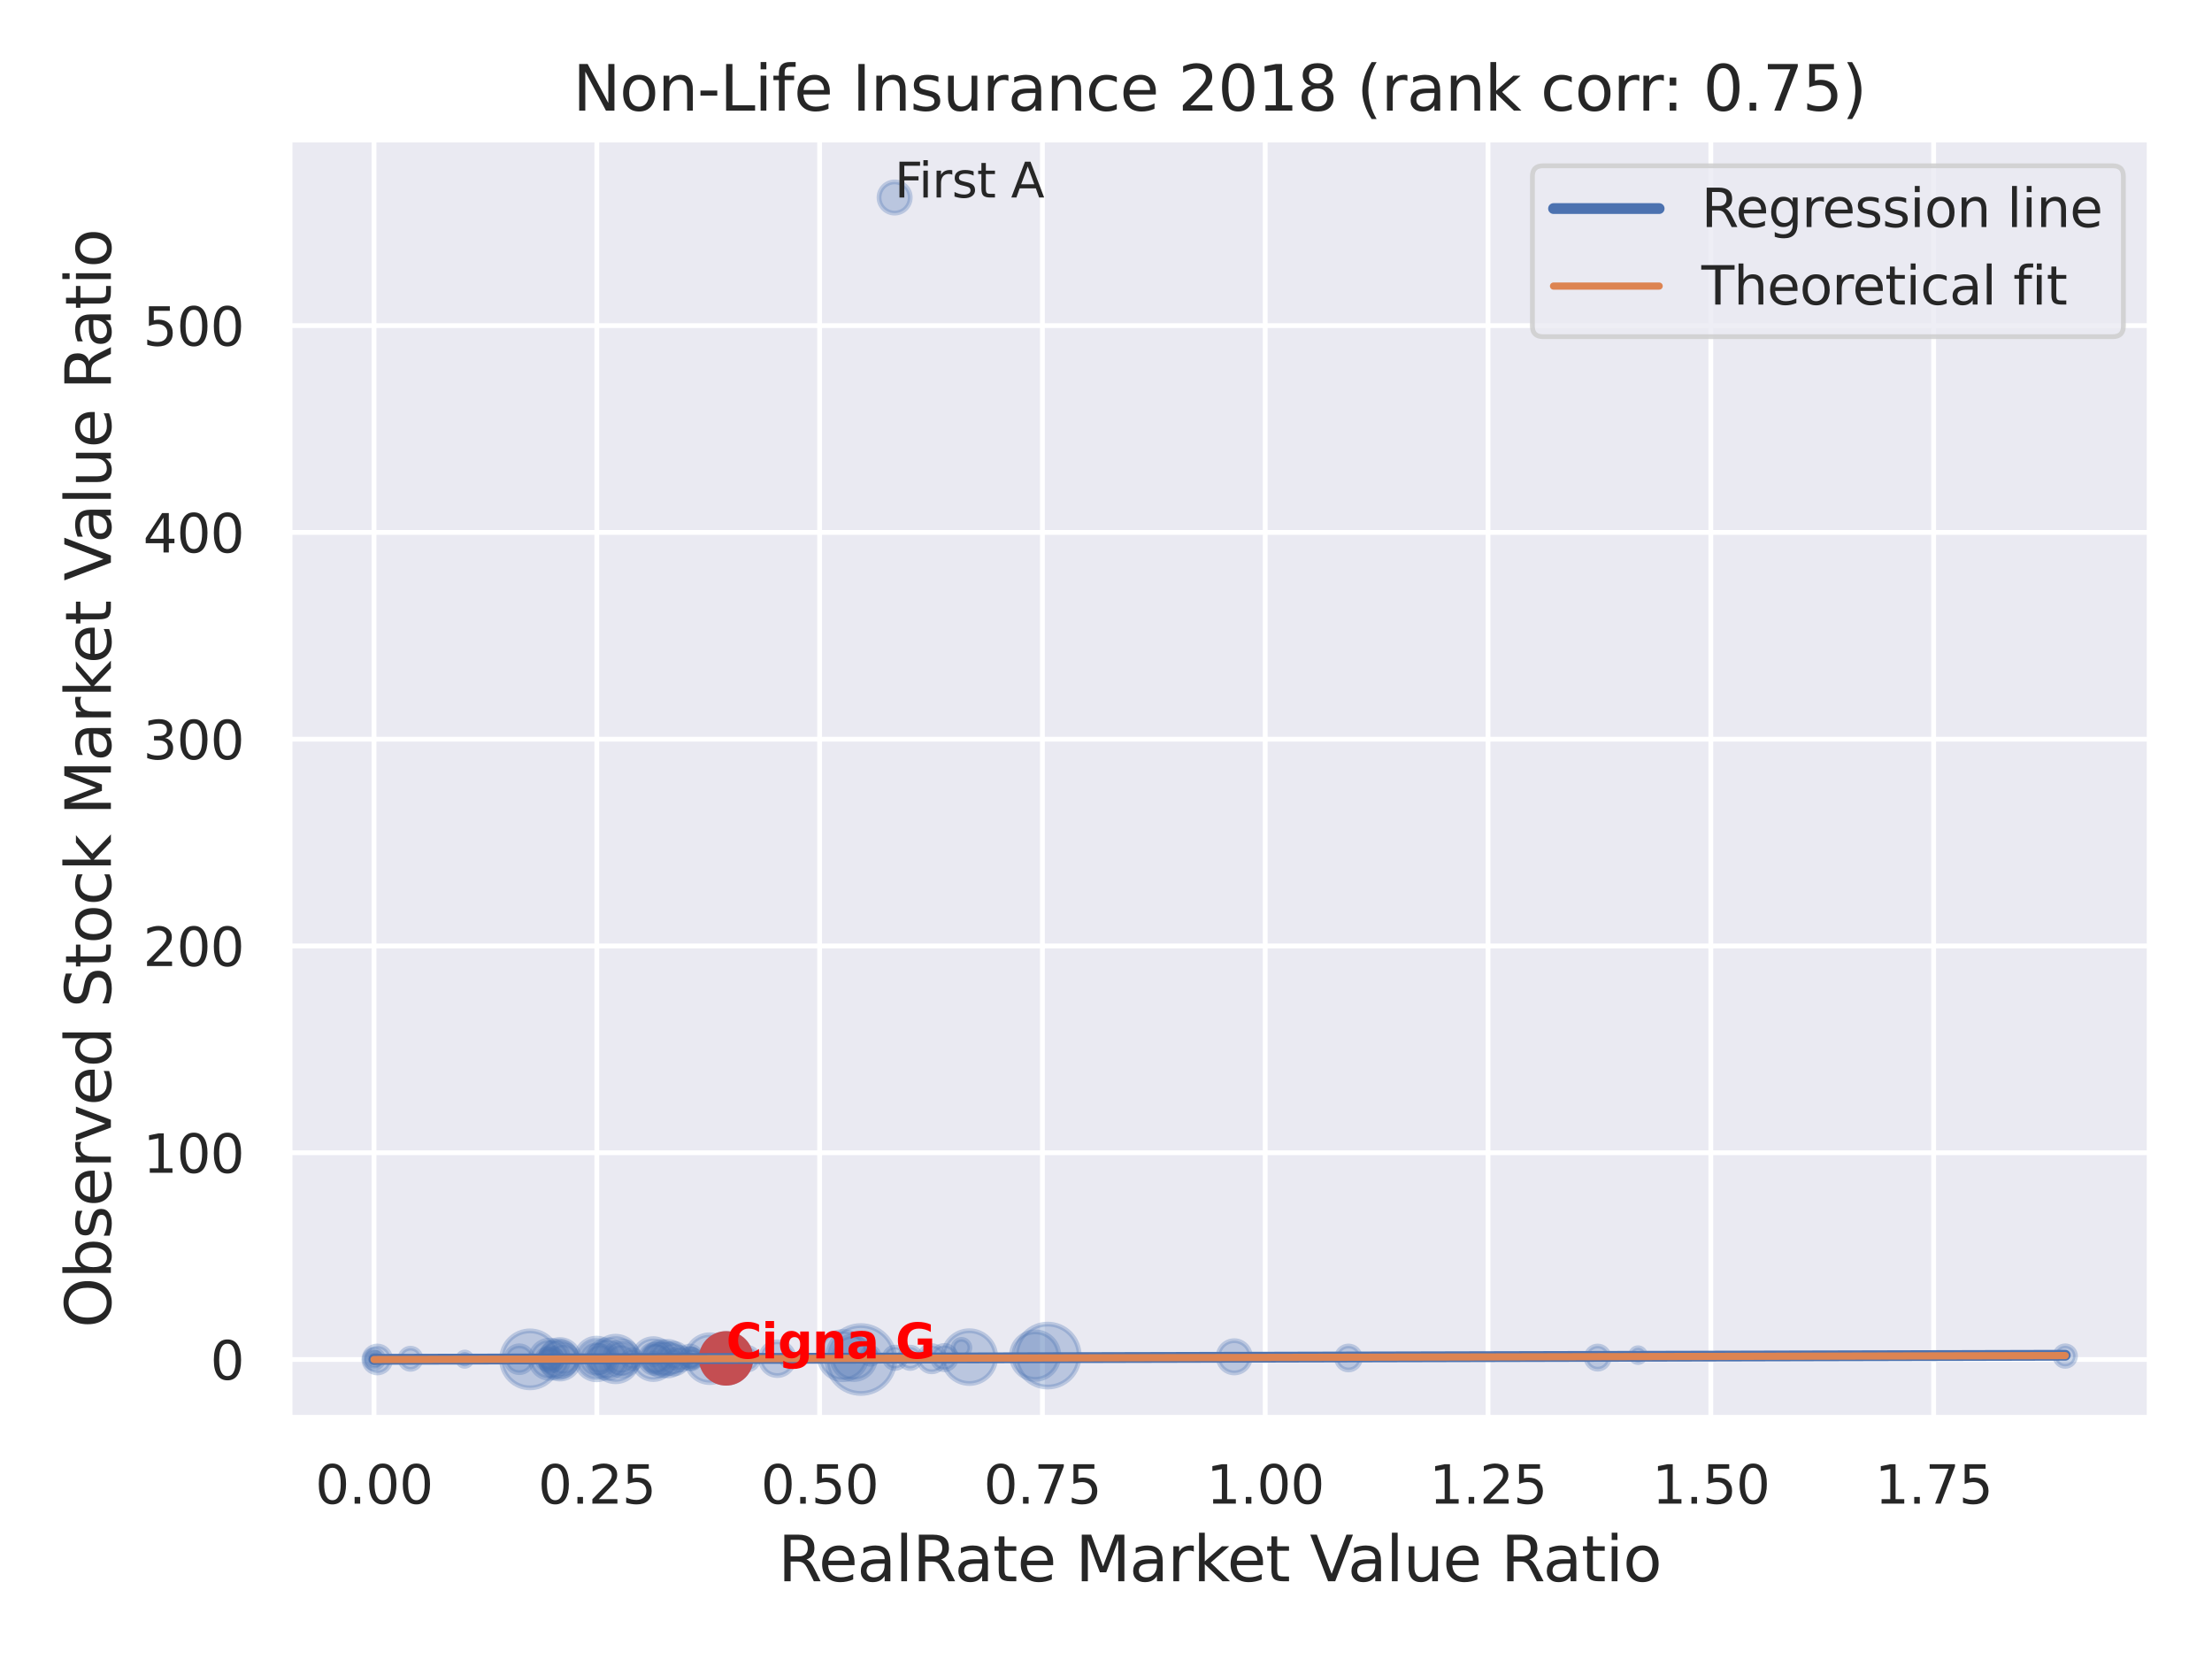 <?xml version="1.0" encoding="utf-8" standalone="no"?>
<!DOCTYPE svg PUBLIC "-//W3C//DTD SVG 1.1//EN"
  "http://www.w3.org/Graphics/SVG/1.1/DTD/svg11.dtd">
<svg xmlns:xlink="http://www.w3.org/1999/xlink" width="460.8pt" height="345.6pt" viewBox="0 0 460.8 345.6" xmlns="http://www.w3.org/2000/svg" version="1.1">
 <defs>
  <style type="text/css">*{stroke-linejoin: round; stroke-linecap: butt}</style>
 </defs>
 <g id="figure_1">
  <g id="patch_1">
   <path d="M 0 345.6 
L 460.8 345.6 
L 460.8 0 
L 0 0 
z
" style="fill: #ffffff"/>
  </g>
  <g id="axes_1">
   <g id="patch_2">
    <path d="M 60.3 295.38 
L 447.84 295.38 
L 447.84 29.04 
L 60.3 29.04 
z
" style="fill: #eaeaf2"/>
   </g>
   <g id="matplotlib.axis_1">
    <g id="xtick_1">
     <g id="line2d_1">
      <path d="M 77.915 295.38 
L 77.915 29.04 
" clip-path="url(#p124f0f4afa)" style="fill: none; stroke: #ffffff; stroke-linecap: round"/>
     </g>
     <g id="text_1">
      <!-- 0.00 -->
      <g style="fill: #262626" transform="translate(65.669 313.238) scale(0.11 -0.11)">
       <defs>
        <path id="DejaVuSans-30" d="M 2034 4250 
Q 1547 4250 1301 3770 
Q 1056 3291 1056 2328 
Q 1056 1369 1301 889 
Q 1547 409 2034 409 
Q 2525 409 2770 889 
Q 3016 1369 3016 2328 
Q 3016 3291 2770 3770 
Q 2525 4250 2034 4250 
z
M 2034 4750 
Q 2819 4750 3233 4129 
Q 3647 3509 3647 2328 
Q 3647 1150 3233 529 
Q 2819 -91 2034 -91 
Q 1250 -91 836 529 
Q 422 1150 422 2328 
Q 422 3509 836 4129 
Q 1250 4750 2034 4750 
z
" transform="scale(0.016)"/>
        <path id="DejaVuSans-2e" d="M 684 794 
L 1344 794 
L 1344 0 
L 684 0 
L 684 794 
z
" transform="scale(0.016)"/>
       </defs>
       <use xlink:href="#DejaVuSans-30"/>
       <use xlink:href="#DejaVuSans-2e" x="63.623"/>
       <use xlink:href="#DejaVuSans-30" x="95.41"/>
       <use xlink:href="#DejaVuSans-30" x="159.033"/>
      </g>
     </g>
    </g>
    <g id="xtick_2">
     <g id="line2d_2">
      <path d="M 124.329 295.38 
L 124.329 29.04 
" clip-path="url(#p124f0f4afa)" style="fill: none; stroke: #ffffff; stroke-linecap: round"/>
     </g>
     <g id="text_2">
      <!-- 0.25 -->
      <g style="fill: #262626" transform="translate(112.083 313.238) scale(0.11 -0.11)">
       <defs>
        <path id="DejaVuSans-32" d="M 1228 531 
L 3431 531 
L 3431 0 
L 469 0 
L 469 531 
Q 828 903 1448 1529 
Q 2069 2156 2228 2338 
Q 2531 2678 2651 2914 
Q 2772 3150 2772 3378 
Q 2772 3750 2511 3984 
Q 2250 4219 1831 4219 
Q 1534 4219 1204 4116 
Q 875 4013 500 3803 
L 500 4441 
Q 881 4594 1212 4672 
Q 1544 4750 1819 4750 
Q 2544 4750 2975 4387 
Q 3406 4025 3406 3419 
Q 3406 3131 3298 2873 
Q 3191 2616 2906 2266 
Q 2828 2175 2409 1742 
Q 1991 1309 1228 531 
z
" transform="scale(0.016)"/>
        <path id="DejaVuSans-35" d="M 691 4666 
L 3169 4666 
L 3169 4134 
L 1269 4134 
L 1269 2991 
Q 1406 3038 1543 3061 
Q 1681 3084 1819 3084 
Q 2600 3084 3056 2656 
Q 3513 2228 3513 1497 
Q 3513 744 3044 326 
Q 2575 -91 1722 -91 
Q 1428 -91 1123 -41 
Q 819 9 494 109 
L 494 744 
Q 775 591 1075 516 
Q 1375 441 1709 441 
Q 2250 441 2565 725 
Q 2881 1009 2881 1497 
Q 2881 1984 2565 2268 
Q 2250 2553 1709 2553 
Q 1456 2553 1204 2497 
Q 953 2441 691 2322 
L 691 4666 
z
" transform="scale(0.016)"/>
       </defs>
       <use xlink:href="#DejaVuSans-30"/>
       <use xlink:href="#DejaVuSans-2e" x="63.623"/>
       <use xlink:href="#DejaVuSans-32" x="95.41"/>
       <use xlink:href="#DejaVuSans-35" x="159.033"/>
      </g>
     </g>
    </g>
    <g id="xtick_3">
     <g id="line2d_3">
      <path d="M 170.743 295.38 
L 170.743 29.04 
" clip-path="url(#p124f0f4afa)" style="fill: none; stroke: #ffffff; stroke-linecap: round"/>
     </g>
     <g id="text_3">
      <!-- 0.50 -->
      <g style="fill: #262626" transform="translate(158.497 313.238) scale(0.11 -0.11)">
       <use xlink:href="#DejaVuSans-30"/>
       <use xlink:href="#DejaVuSans-2e" x="63.623"/>
       <use xlink:href="#DejaVuSans-35" x="95.41"/>
       <use xlink:href="#DejaVuSans-30" x="159.033"/>
      </g>
     </g>
    </g>
    <g id="xtick_4">
     <g id="line2d_4">
      <path d="M 217.157 295.38 
L 217.157 29.04 
" clip-path="url(#p124f0f4afa)" style="fill: none; stroke: #ffffff; stroke-linecap: round"/>
     </g>
     <g id="text_4">
      <!-- 0.75 -->
      <g style="fill: #262626" transform="translate(204.911 313.238) scale(0.11 -0.11)">
       <defs>
        <path id="DejaVuSans-37" d="M 525 4666 
L 3525 4666 
L 3525 4397 
L 1831 0 
L 1172 0 
L 2766 4134 
L 525 4134 
L 525 4666 
z
" transform="scale(0.016)"/>
       </defs>
       <use xlink:href="#DejaVuSans-30"/>
       <use xlink:href="#DejaVuSans-2e" x="63.623"/>
       <use xlink:href="#DejaVuSans-37" x="95.41"/>
       <use xlink:href="#DejaVuSans-35" x="159.033"/>
      </g>
     </g>
    </g>
    <g id="xtick_5">
     <g id="line2d_5">
      <path d="M 263.571 295.38 
L 263.571 29.04 
" clip-path="url(#p124f0f4afa)" style="fill: none; stroke: #ffffff; stroke-linecap: round"/>
     </g>
     <g id="text_5">
      <!-- 1.00 -->
      <g style="fill: #262626" transform="translate(251.324 313.238) scale(0.11 -0.11)">
       <defs>
        <path id="DejaVuSans-31" d="M 794 531 
L 1825 531 
L 1825 4091 
L 703 3866 
L 703 4441 
L 1819 4666 
L 2450 4666 
L 2450 531 
L 3481 531 
L 3481 0 
L 794 0 
L 794 531 
z
" transform="scale(0.016)"/>
       </defs>
       <use xlink:href="#DejaVuSans-31"/>
       <use xlink:href="#DejaVuSans-2e" x="63.623"/>
       <use xlink:href="#DejaVuSans-30" x="95.41"/>
       <use xlink:href="#DejaVuSans-30" x="159.033"/>
      </g>
     </g>
    </g>
    <g id="xtick_6">
     <g id="line2d_6">
      <path d="M 309.984 295.38 
L 309.984 29.04 
" clip-path="url(#p124f0f4afa)" style="fill: none; stroke: #ffffff; stroke-linecap: round"/>
     </g>
     <g id="text_6">
      <!-- 1.25 -->
      <g style="fill: #262626" transform="translate(297.738 313.238) scale(0.11 -0.11)">
       <use xlink:href="#DejaVuSans-31"/>
       <use xlink:href="#DejaVuSans-2e" x="63.623"/>
       <use xlink:href="#DejaVuSans-32" x="95.41"/>
       <use xlink:href="#DejaVuSans-35" x="159.033"/>
      </g>
     </g>
    </g>
    <g id="xtick_7">
     <g id="line2d_7">
      <path d="M 356.398 295.38 
L 356.398 29.04 
" clip-path="url(#p124f0f4afa)" style="fill: none; stroke: #ffffff; stroke-linecap: round"/>
     </g>
     <g id="text_7">
      <!-- 1.50 -->
      <g style="fill: #262626" transform="translate(344.152 313.238) scale(0.11 -0.11)">
       <use xlink:href="#DejaVuSans-31"/>
       <use xlink:href="#DejaVuSans-2e" x="63.623"/>
       <use xlink:href="#DejaVuSans-35" x="95.41"/>
       <use xlink:href="#DejaVuSans-30" x="159.033"/>
      </g>
     </g>
    </g>
    <g id="xtick_8">
     <g id="line2d_8">
      <path d="M 402.812 295.38 
L 402.812 29.04 
" clip-path="url(#p124f0f4afa)" style="fill: none; stroke: #ffffff; stroke-linecap: round"/>
     </g>
     <g id="text_8">
      <!-- 1.75 -->
      <g style="fill: #262626" transform="translate(390.566 313.238) scale(0.11 -0.11)">
       <use xlink:href="#DejaVuSans-31"/>
       <use xlink:href="#DejaVuSans-2e" x="63.623"/>
       <use xlink:href="#DejaVuSans-37" x="95.41"/>
       <use xlink:href="#DejaVuSans-35" x="159.033"/>
      </g>
     </g>
    </g>
    <g id="text_9">
     <!-- RealRate Market Value Ratio -->
     <g style="fill: #262626" transform="translate(162.084 329.404) scale(0.13 -0.13)">
      <defs>
       <path id="DejaVuSans-52" d="M 2841 2188 
Q 3044 2119 3236 1894 
Q 3428 1669 3622 1275 
L 4263 0 
L 3584 0 
L 2988 1197 
Q 2756 1666 2539 1819 
Q 2322 1972 1947 1972 
L 1259 1972 
L 1259 0 
L 628 0 
L 628 4666 
L 2053 4666 
Q 2853 4666 3247 4331 
Q 3641 3997 3641 3322 
Q 3641 2881 3436 2590 
Q 3231 2300 2841 2188 
z
M 1259 4147 
L 1259 2491 
L 2053 2491 
Q 2509 2491 2742 2702 
Q 2975 2913 2975 3322 
Q 2975 3731 2742 3939 
Q 2509 4147 2053 4147 
L 1259 4147 
z
" transform="scale(0.016)"/>
       <path id="DejaVuSans-65" d="M 3597 1894 
L 3597 1613 
L 953 1613 
Q 991 1019 1311 708 
Q 1631 397 2203 397 
Q 2534 397 2845 478 
Q 3156 559 3463 722 
L 3463 178 
Q 3153 47 2828 -22 
Q 2503 -91 2169 -91 
Q 1331 -91 842 396 
Q 353 884 353 1716 
Q 353 2575 817 3079 
Q 1281 3584 2069 3584 
Q 2775 3584 3186 3129 
Q 3597 2675 3597 1894 
z
M 3022 2063 
Q 3016 2534 2758 2815 
Q 2500 3097 2075 3097 
Q 1594 3097 1305 2825 
Q 1016 2553 972 2059 
L 3022 2063 
z
" transform="scale(0.016)"/>
       <path id="DejaVuSans-61" d="M 2194 1759 
Q 1497 1759 1228 1600 
Q 959 1441 959 1056 
Q 959 750 1161 570 
Q 1363 391 1709 391 
Q 2188 391 2477 730 
Q 2766 1069 2766 1631 
L 2766 1759 
L 2194 1759 
z
M 3341 1997 
L 3341 0 
L 2766 0 
L 2766 531 
Q 2569 213 2275 61 
Q 1981 -91 1556 -91 
Q 1019 -91 701 211 
Q 384 513 384 1019 
Q 384 1609 779 1909 
Q 1175 2209 1959 2209 
L 2766 2209 
L 2766 2266 
Q 2766 2663 2505 2880 
Q 2244 3097 1772 3097 
Q 1472 3097 1187 3025 
Q 903 2953 641 2809 
L 641 3341 
Q 956 3463 1253 3523 
Q 1550 3584 1831 3584 
Q 2591 3584 2966 3190 
Q 3341 2797 3341 1997 
z
" transform="scale(0.016)"/>
       <path id="DejaVuSans-6c" d="M 603 4863 
L 1178 4863 
L 1178 0 
L 603 0 
L 603 4863 
z
" transform="scale(0.016)"/>
       <path id="DejaVuSans-74" d="M 1172 4494 
L 1172 3500 
L 2356 3500 
L 2356 3053 
L 1172 3053 
L 1172 1153 
Q 1172 725 1289 603 
Q 1406 481 1766 481 
L 2356 481 
L 2356 0 
L 1766 0 
Q 1100 0 847 248 
Q 594 497 594 1153 
L 594 3053 
L 172 3053 
L 172 3500 
L 594 3500 
L 594 4494 
L 1172 4494 
z
" transform="scale(0.016)"/>
       <path id="DejaVuSans-20" transform="scale(0.016)"/>
       <path id="DejaVuSans-4d" d="M 628 4666 
L 1569 4666 
L 2759 1491 
L 3956 4666 
L 4897 4666 
L 4897 0 
L 4281 0 
L 4281 4097 
L 3078 897 
L 2444 897 
L 1241 4097 
L 1241 0 
L 628 0 
L 628 4666 
z
" transform="scale(0.016)"/>
       <path id="DejaVuSans-72" d="M 2631 2963 
Q 2534 3019 2420 3045 
Q 2306 3072 2169 3072 
Q 1681 3072 1420 2755 
Q 1159 2438 1159 1844 
L 1159 0 
L 581 0 
L 581 3500 
L 1159 3500 
L 1159 2956 
Q 1341 3275 1631 3429 
Q 1922 3584 2338 3584 
Q 2397 3584 2469 3576 
Q 2541 3569 2628 3553 
L 2631 2963 
z
" transform="scale(0.016)"/>
       <path id="DejaVuSans-6b" d="M 581 4863 
L 1159 4863 
L 1159 1991 
L 2875 3500 
L 3609 3500 
L 1753 1863 
L 3688 0 
L 2938 0 
L 1159 1709 
L 1159 0 
L 581 0 
L 581 4863 
z
" transform="scale(0.016)"/>
       <path id="DejaVuSans-56" d="M 1831 0 
L 50 4666 
L 709 4666 
L 2188 738 
L 3669 4666 
L 4325 4666 
L 2547 0 
L 1831 0 
z
" transform="scale(0.016)"/>
       <path id="DejaVuSans-75" d="M 544 1381 
L 544 3500 
L 1119 3500 
L 1119 1403 
Q 1119 906 1312 657 
Q 1506 409 1894 409 
Q 2359 409 2629 706 
Q 2900 1003 2900 1516 
L 2900 3500 
L 3475 3500 
L 3475 0 
L 2900 0 
L 2900 538 
Q 2691 219 2414 64 
Q 2138 -91 1772 -91 
Q 1169 -91 856 284 
Q 544 659 544 1381 
z
M 1991 3584 
L 1991 3584 
z
" transform="scale(0.016)"/>
       <path id="DejaVuSans-69" d="M 603 3500 
L 1178 3500 
L 1178 0 
L 603 0 
L 603 3500 
z
M 603 4863 
L 1178 4863 
L 1178 4134 
L 603 4134 
L 603 4863 
z
" transform="scale(0.016)"/>
       <path id="DejaVuSans-6f" d="M 1959 3097 
Q 1497 3097 1228 2736 
Q 959 2375 959 1747 
Q 959 1119 1226 758 
Q 1494 397 1959 397 
Q 2419 397 2687 759 
Q 2956 1122 2956 1747 
Q 2956 2369 2687 2733 
Q 2419 3097 1959 3097 
z
M 1959 3584 
Q 2709 3584 3137 3096 
Q 3566 2609 3566 1747 
Q 3566 888 3137 398 
Q 2709 -91 1959 -91 
Q 1206 -91 779 398 
Q 353 888 353 1747 
Q 353 2609 779 3096 
Q 1206 3584 1959 3584 
z
" transform="scale(0.016)"/>
      </defs>
      <use xlink:href="#DejaVuSans-52"/>
      <use xlink:href="#DejaVuSans-65" x="64.982"/>
      <use xlink:href="#DejaVuSans-61" x="126.506"/>
      <use xlink:href="#DejaVuSans-6c" x="187.785"/>
      <use xlink:href="#DejaVuSans-52" x="215.568"/>
      <use xlink:href="#DejaVuSans-61" x="282.801"/>
      <use xlink:href="#DejaVuSans-74" x="344.08"/>
      <use xlink:href="#DejaVuSans-65" x="383.289"/>
      <use xlink:href="#DejaVuSans-20" x="444.812"/>
      <use xlink:href="#DejaVuSans-4d" x="476.6"/>
      <use xlink:href="#DejaVuSans-61" x="562.879"/>
      <use xlink:href="#DejaVuSans-72" x="624.158"/>
      <use xlink:href="#DejaVuSans-6b" x="665.271"/>
      <use xlink:href="#DejaVuSans-65" x="719.557"/>
      <use xlink:href="#DejaVuSans-74" x="781.08"/>
      <use xlink:href="#DejaVuSans-20" x="820.289"/>
      <use xlink:href="#DejaVuSans-56" x="852.076"/>
      <use xlink:href="#DejaVuSans-61" x="912.734"/>
      <use xlink:href="#DejaVuSans-6c" x="974.014"/>
      <use xlink:href="#DejaVuSans-75" x="1001.797"/>
      <use xlink:href="#DejaVuSans-65" x="1065.176"/>
      <use xlink:href="#DejaVuSans-20" x="1126.699"/>
      <use xlink:href="#DejaVuSans-52" x="1158.486"/>
      <use xlink:href="#DejaVuSans-61" x="1225.719"/>
      <use xlink:href="#DejaVuSans-74" x="1286.998"/>
      <use xlink:href="#DejaVuSans-69" x="1326.207"/>
      <use xlink:href="#DejaVuSans-6f" x="1353.99"/>
     </g>
    </g>
   </g>
   <g id="matplotlib.axis_2">
    <g id="ytick_1">
     <g id="line2d_9">
      <path d="M 60.3 283.21 
L 447.84 283.21 
" clip-path="url(#p124f0f4afa)" style="fill: none; stroke: #ffffff; stroke-linecap: round"/>
     </g>
     <g id="text_10">
      <!-- 0 -->
      <g style="fill: #262626" transform="translate(43.801 287.389) scale(0.11 -0.11)">
       <use xlink:href="#DejaVuSans-30"/>
      </g>
     </g>
    </g>
    <g id="ytick_2">
     <g id="line2d_10">
      <path d="M 60.3 240.136 
L 447.84 240.136 
" clip-path="url(#p124f0f4afa)" style="fill: none; stroke: #ffffff; stroke-linecap: round"/>
     </g>
     <g id="text_11">
      <!-- 100 -->
      <g style="fill: #262626" transform="translate(29.804 244.315) scale(0.11 -0.11)">
       <use xlink:href="#DejaVuSans-31"/>
       <use xlink:href="#DejaVuSans-30" x="63.623"/>
       <use xlink:href="#DejaVuSans-30" x="127.246"/>
      </g>
     </g>
    </g>
    <g id="ytick_3">
     <g id="line2d_11">
      <path d="M 60.3 197.061 
L 447.84 197.061 
" clip-path="url(#p124f0f4afa)" style="fill: none; stroke: #ffffff; stroke-linecap: round"/>
     </g>
     <g id="text_12">
      <!-- 200 -->
      <g style="fill: #262626" transform="translate(29.804 201.241) scale(0.11 -0.11)">
       <use xlink:href="#DejaVuSans-32"/>
       <use xlink:href="#DejaVuSans-30" x="63.623"/>
       <use xlink:href="#DejaVuSans-30" x="127.246"/>
      </g>
     </g>
    </g>
    <g id="ytick_4">
     <g id="line2d_12">
      <path d="M 60.3 153.987 
L 447.84 153.987 
" clip-path="url(#p124f0f4afa)" style="fill: none; stroke: #ffffff; stroke-linecap: round"/>
     </g>
     <g id="text_13">
      <!-- 300 -->
      <g style="fill: #262626" transform="translate(29.804 158.166) scale(0.11 -0.11)">
       <defs>
        <path id="DejaVuSans-33" d="M 2597 2516 
Q 3050 2419 3304 2112 
Q 3559 1806 3559 1356 
Q 3559 666 3084 287 
Q 2609 -91 1734 -91 
Q 1441 -91 1130 -33 
Q 819 25 488 141 
L 488 750 
Q 750 597 1062 519 
Q 1375 441 1716 441 
Q 2309 441 2620 675 
Q 2931 909 2931 1356 
Q 2931 1769 2642 2001 
Q 2353 2234 1838 2234 
L 1294 2234 
L 1294 2753 
L 1863 2753 
Q 2328 2753 2575 2939 
Q 2822 3125 2822 3475 
Q 2822 3834 2567 4026 
Q 2313 4219 1838 4219 
Q 1578 4219 1281 4162 
Q 984 4106 628 3988 
L 628 4550 
Q 988 4650 1302 4700 
Q 1616 4750 1894 4750 
Q 2613 4750 3031 4423 
Q 3450 4097 3450 3541 
Q 3450 3153 3228 2886 
Q 3006 2619 2597 2516 
z
" transform="scale(0.016)"/>
       </defs>
       <use xlink:href="#DejaVuSans-33"/>
       <use xlink:href="#DejaVuSans-30" x="63.623"/>
       <use xlink:href="#DejaVuSans-30" x="127.246"/>
      </g>
     </g>
    </g>
    <g id="ytick_5">
     <g id="line2d_13">
      <path d="M 60.3 110.913 
L 447.84 110.913 
" clip-path="url(#p124f0f4afa)" style="fill: none; stroke: #ffffff; stroke-linecap: round"/>
     </g>
     <g id="text_14">
      <!-- 400 -->
      <g style="fill: #262626" transform="translate(29.804 115.092) scale(0.11 -0.11)">
       <defs>
        <path id="DejaVuSans-34" d="M 2419 4116 
L 825 1625 
L 2419 1625 
L 2419 4116 
z
M 2253 4666 
L 3047 4666 
L 3047 1625 
L 3713 1625 
L 3713 1100 
L 3047 1100 
L 3047 0 
L 2419 0 
L 2419 1100 
L 313 1100 
L 313 1709 
L 2253 4666 
z
" transform="scale(0.016)"/>
       </defs>
       <use xlink:href="#DejaVuSans-34"/>
       <use xlink:href="#DejaVuSans-30" x="63.623"/>
       <use xlink:href="#DejaVuSans-30" x="127.246"/>
      </g>
     </g>
    </g>
    <g id="ytick_6">
     <g id="line2d_14">
      <path d="M 60.3 67.838 
L 447.84 67.838 
" clip-path="url(#p124f0f4afa)" style="fill: none; stroke: #ffffff; stroke-linecap: round"/>
     </g>
     <g id="text_15">
      <!-- 500 -->
      <g style="fill: #262626" transform="translate(29.804 72.017) scale(0.11 -0.11)">
       <use xlink:href="#DejaVuSans-35"/>
       <use xlink:href="#DejaVuSans-30" x="63.623"/>
       <use xlink:href="#DejaVuSans-30" x="127.246"/>
      </g>
     </g>
    </g>
    <g id="text_16">
     <!-- Observed Stock Market Value Ratio -->
     <g style="fill: #262626" transform="translate(23.1 276.612) rotate(-90) scale(0.13 -0.13)">
      <defs>
       <path id="DejaVuSans-4f" d="M 2522 4238 
Q 1834 4238 1429 3725 
Q 1025 3213 1025 2328 
Q 1025 1447 1429 934 
Q 1834 422 2522 422 
Q 3209 422 3611 934 
Q 4013 1447 4013 2328 
Q 4013 3213 3611 3725 
Q 3209 4238 2522 4238 
z
M 2522 4750 
Q 3503 4750 4090 4092 
Q 4678 3434 4678 2328 
Q 4678 1225 4090 567 
Q 3503 -91 2522 -91 
Q 1538 -91 948 565 
Q 359 1222 359 2328 
Q 359 3434 948 4092 
Q 1538 4750 2522 4750 
z
" transform="scale(0.016)"/>
       <path id="DejaVuSans-62" d="M 3116 1747 
Q 3116 2381 2855 2742 
Q 2594 3103 2138 3103 
Q 1681 3103 1420 2742 
Q 1159 2381 1159 1747 
Q 1159 1113 1420 752 
Q 1681 391 2138 391 
Q 2594 391 2855 752 
Q 3116 1113 3116 1747 
z
M 1159 2969 
Q 1341 3281 1617 3432 
Q 1894 3584 2278 3584 
Q 2916 3584 3314 3078 
Q 3713 2572 3713 1747 
Q 3713 922 3314 415 
Q 2916 -91 2278 -91 
Q 1894 -91 1617 61 
Q 1341 213 1159 525 
L 1159 0 
L 581 0 
L 581 4863 
L 1159 4863 
L 1159 2969 
z
" transform="scale(0.016)"/>
       <path id="DejaVuSans-73" d="M 2834 3397 
L 2834 2853 
Q 2591 2978 2328 3040 
Q 2066 3103 1784 3103 
Q 1356 3103 1142 2972 
Q 928 2841 928 2578 
Q 928 2378 1081 2264 
Q 1234 2150 1697 2047 
L 1894 2003 
Q 2506 1872 2764 1633 
Q 3022 1394 3022 966 
Q 3022 478 2636 193 
Q 2250 -91 1575 -91 
Q 1294 -91 989 -36 
Q 684 19 347 128 
L 347 722 
Q 666 556 975 473 
Q 1284 391 1588 391 
Q 1994 391 2212 530 
Q 2431 669 2431 922 
Q 2431 1156 2273 1281 
Q 2116 1406 1581 1522 
L 1381 1569 
Q 847 1681 609 1914 
Q 372 2147 372 2553 
Q 372 3047 722 3315 
Q 1072 3584 1716 3584 
Q 2034 3584 2315 3537 
Q 2597 3491 2834 3397 
z
" transform="scale(0.016)"/>
       <path id="DejaVuSans-76" d="M 191 3500 
L 800 3500 
L 1894 563 
L 2988 3500 
L 3597 3500 
L 2284 0 
L 1503 0 
L 191 3500 
z
" transform="scale(0.016)"/>
       <path id="DejaVuSans-64" d="M 2906 2969 
L 2906 4863 
L 3481 4863 
L 3481 0 
L 2906 0 
L 2906 525 
Q 2725 213 2448 61 
Q 2172 -91 1784 -91 
Q 1150 -91 751 415 
Q 353 922 353 1747 
Q 353 2572 751 3078 
Q 1150 3584 1784 3584 
Q 2172 3584 2448 3432 
Q 2725 3281 2906 2969 
z
M 947 1747 
Q 947 1113 1208 752 
Q 1469 391 1925 391 
Q 2381 391 2643 752 
Q 2906 1113 2906 1747 
Q 2906 2381 2643 2742 
Q 2381 3103 1925 3103 
Q 1469 3103 1208 2742 
Q 947 2381 947 1747 
z
" transform="scale(0.016)"/>
       <path id="DejaVuSans-53" d="M 3425 4513 
L 3425 3897 
Q 3066 4069 2747 4153 
Q 2428 4238 2131 4238 
Q 1616 4238 1336 4038 
Q 1056 3838 1056 3469 
Q 1056 3159 1242 3001 
Q 1428 2844 1947 2747 
L 2328 2669 
Q 3034 2534 3370 2195 
Q 3706 1856 3706 1288 
Q 3706 609 3251 259 
Q 2797 -91 1919 -91 
Q 1588 -91 1214 -16 
Q 841 59 441 206 
L 441 856 
Q 825 641 1194 531 
Q 1563 422 1919 422 
Q 2459 422 2753 634 
Q 3047 847 3047 1241 
Q 3047 1584 2836 1778 
Q 2625 1972 2144 2069 
L 1759 2144 
Q 1053 2284 737 2584 
Q 422 2884 422 3419 
Q 422 4038 858 4394 
Q 1294 4750 2059 4750 
Q 2388 4750 2728 4690 
Q 3069 4631 3425 4513 
z
" transform="scale(0.016)"/>
       <path id="DejaVuSans-63" d="M 3122 3366 
L 3122 2828 
Q 2878 2963 2633 3030 
Q 2388 3097 2138 3097 
Q 1578 3097 1268 2742 
Q 959 2388 959 1747 
Q 959 1106 1268 751 
Q 1578 397 2138 397 
Q 2388 397 2633 464 
Q 2878 531 3122 666 
L 3122 134 
Q 2881 22 2623 -34 
Q 2366 -91 2075 -91 
Q 1284 -91 818 406 
Q 353 903 353 1747 
Q 353 2603 823 3093 
Q 1294 3584 2113 3584 
Q 2378 3584 2631 3529 
Q 2884 3475 3122 3366 
z
" transform="scale(0.016)"/>
      </defs>
      <use xlink:href="#DejaVuSans-4f"/>
      <use xlink:href="#DejaVuSans-62" x="78.711"/>
      <use xlink:href="#DejaVuSans-73" x="142.188"/>
      <use xlink:href="#DejaVuSans-65" x="194.287"/>
      <use xlink:href="#DejaVuSans-72" x="255.811"/>
      <use xlink:href="#DejaVuSans-76" x="296.924"/>
      <use xlink:href="#DejaVuSans-65" x="356.104"/>
      <use xlink:href="#DejaVuSans-64" x="417.627"/>
      <use xlink:href="#DejaVuSans-20" x="481.104"/>
      <use xlink:href="#DejaVuSans-53" x="512.891"/>
      <use xlink:href="#DejaVuSans-74" x="576.367"/>
      <use xlink:href="#DejaVuSans-6f" x="615.576"/>
      <use xlink:href="#DejaVuSans-63" x="676.758"/>
      <use xlink:href="#DejaVuSans-6b" x="731.738"/>
      <use xlink:href="#DejaVuSans-20" x="789.648"/>
      <use xlink:href="#DejaVuSans-4d" x="821.436"/>
      <use xlink:href="#DejaVuSans-61" x="907.715"/>
      <use xlink:href="#DejaVuSans-72" x="968.994"/>
      <use xlink:href="#DejaVuSans-6b" x="1010.107"/>
      <use xlink:href="#DejaVuSans-65" x="1064.393"/>
      <use xlink:href="#DejaVuSans-74" x="1125.916"/>
      <use xlink:href="#DejaVuSans-20" x="1165.125"/>
      <use xlink:href="#DejaVuSans-56" x="1196.912"/>
      <use xlink:href="#DejaVuSans-61" x="1257.57"/>
      <use xlink:href="#DejaVuSans-6c" x="1318.85"/>
      <use xlink:href="#DejaVuSans-75" x="1346.633"/>
      <use xlink:href="#DejaVuSans-65" x="1410.012"/>
      <use xlink:href="#DejaVuSans-20" x="1471.535"/>
      <use xlink:href="#DejaVuSans-52" x="1503.322"/>
      <use xlink:href="#DejaVuSans-61" x="1570.555"/>
      <use xlink:href="#DejaVuSans-74" x="1631.834"/>
      <use xlink:href="#DejaVuSans-69" x="1671.043"/>
      <use xlink:href="#DejaVuSans-6f" x="1698.826"/>
     </g>
    </g>
   </g>
   <g id="PathCollection_1">
    <path d="M 128.243 287.844 
C 129.502 287.844 130.708 287.344 131.598 286.454 
C 132.488 285.564 132.988 284.357 132.988 283.099 
C 132.988 281.841 132.488 280.634 131.598 279.744 
C 130.708 278.855 129.502 278.355 128.243 278.355 
C 126.985 278.355 125.778 278.855 124.888 279.744 
C 123.999 280.634 123.499 281.841 123.499 283.099 
C 123.499 284.357 123.999 285.564 124.888 286.454 
C 125.778 287.344 126.985 287.844 128.243 287.844 
z
" clip-path="url(#p124f0f4afa)" style="fill: #4c72b0; fill-opacity: 0.3; stroke: #4c72b0; stroke-opacity: 0.3"/>
    <path d="M 110.413 289.115 
C 111.988 289.115 113.498 288.49 114.611 287.377 
C 115.724 286.264 116.349 284.754 116.349 283.179 
C 116.349 281.605 115.724 280.095 114.611 278.982 
C 113.498 277.868 111.988 277.243 110.413 277.243 
C 108.839 277.243 107.329 277.868 106.216 278.982 
C 105.102 280.095 104.477 281.605 104.477 283.179 
C 104.477 284.754 105.102 286.264 106.216 287.377 
C 107.329 288.49 108.839 289.115 110.413 289.115 
z
" clip-path="url(#p124f0f4afa)" style="fill: #4c72b0; fill-opacity: 0.3; stroke: #4c72b0; stroke-opacity: 0.3"/>
    <path d="M 116.641 287.282 
C 117.733 287.282 118.781 286.849 119.553 286.076 
C 120.326 285.304 120.76 284.256 120.76 283.164 
C 120.76 282.072 120.326 281.024 119.553 280.251 
C 118.781 279.479 117.733 279.045 116.641 279.045 
C 115.549 279.045 114.501 279.479 113.729 280.251 
C 112.956 281.024 112.522 282.072 112.522 283.164 
C 112.522 284.256 112.956 285.304 113.729 286.076 
C 114.501 286.849 115.549 287.282 116.641 287.282 
z
" clip-path="url(#p124f0f4afa)" style="fill: #4c72b0; fill-opacity: 0.3; stroke: #4c72b0; stroke-opacity: 0.3"/>
    <path d="M 139.149 286.635 
C 140.104 286.635 141.019 286.256 141.694 285.582 
C 142.368 284.907 142.748 283.991 142.748 283.037 
C 142.748 282.083 142.368 281.168 141.694 280.493 
C 141.019 279.818 140.104 279.439 139.149 279.439 
C 138.195 279.439 137.28 279.818 136.605 280.493 
C 135.93 281.168 135.551 282.083 135.551 283.037 
C 135.551 283.991 135.93 284.907 136.605 285.582 
C 137.28 286.256 138.195 286.635 139.149 286.635 
z
" clip-path="url(#p124f0f4afa)" style="fill: #4c72b0; fill-opacity: 0.3; stroke: #4c72b0; stroke-opacity: 0.3"/>
    <path d="M 151.554 286.312 
C 152.455 286.312 153.32 285.954 153.957 285.316 
C 154.595 284.679 154.953 283.814 154.953 282.912 
C 154.953 282.011 154.595 281.146 153.957 280.509 
C 153.32 279.871 152.455 279.513 151.554 279.513 
C 150.652 279.513 149.787 279.871 149.15 280.509 
C 148.512 281.146 148.154 282.011 148.154 282.912 
C 148.154 283.814 148.512 284.679 149.15 285.316 
C 149.787 285.954 150.652 286.312 151.554 286.312 
z
" clip-path="url(#p124f0f4afa)" style="fill: #4c72b0; fill-opacity: 0.3; stroke: #4c72b0; stroke-opacity: 0.3"/>
    <path d="M 126.555 287.125 
C 127.62 287.125 128.641 286.702 129.393 285.949 
C 130.146 285.196 130.569 284.175 130.569 283.111 
C 130.569 282.046 130.146 281.025 129.393 280.272 
C 128.641 279.52 127.62 279.097 126.555 279.097 
C 125.49 279.097 124.469 279.52 123.717 280.272 
C 122.964 281.025 122.541 282.046 122.541 283.111 
C 122.541 284.175 122.964 285.196 123.717 285.949 
C 124.469 286.702 125.49 287.125 126.555 287.125 
z
" clip-path="url(#p124f0f4afa)" style="fill: #4c72b0; fill-opacity: 0.3; stroke: #4c72b0; stroke-opacity: 0.3"/>
    <path d="M 215.642 287.342 
C 216.953 287.342 218.211 286.821 219.139 285.894 
C 220.066 284.967 220.587 283.709 220.587 282.398 
C 220.587 281.086 220.066 279.828 219.139 278.901 
C 218.211 277.974 216.953 277.453 215.642 277.453 
C 214.331 277.453 213.073 277.974 212.146 278.901 
C 211.218 279.828 210.697 281.086 210.697 282.398 
C 210.697 283.709 211.218 284.967 212.146 285.894 
C 213.073 286.821 214.331 287.342 215.642 287.342 
z
" clip-path="url(#p124f0f4afa)" style="fill: #4c72b0; fill-opacity: 0.3; stroke: #4c72b0; stroke-opacity: 0.3"/>
    <path d="M 136.098 287.383 
C 137.228 287.383 138.312 286.934 139.111 286.135 
C 139.911 285.336 140.36 284.251 140.36 283.121 
C 140.36 281.991 139.911 280.907 139.111 280.108 
C 138.312 279.308 137.228 278.859 136.098 278.859 
C 134.967 278.859 133.883 279.308 133.084 280.108 
C 132.285 280.907 131.836 281.991 131.836 283.121 
C 131.836 284.251 132.285 285.336 133.084 286.135 
C 133.883 286.934 134.967 287.383 136.098 287.383 
z
" clip-path="url(#p124f0f4afa)" style="fill: #4c72b0; fill-opacity: 0.3; stroke: #4c72b0; stroke-opacity: 0.3"/>
    <path d="M 136.687 285.872 
C 137.463 285.872 138.207 285.564 138.756 285.015 
C 139.305 284.466 139.613 283.722 139.613 282.946 
C 139.613 282.17 139.305 281.425 138.756 280.877 
C 138.207 280.328 137.463 280.019 136.687 280.019 
C 135.911 280.019 135.166 280.328 134.617 280.877 
C 134.069 281.425 133.76 282.17 133.76 282.946 
C 133.76 283.722 134.069 284.466 134.617 285.015 
C 135.166 285.564 135.911 285.872 136.687 285.872 
z
" clip-path="url(#p124f0f4afa)" style="fill: #4c72b0; fill-opacity: 0.3; stroke: #4c72b0; stroke-opacity: 0.3"/>
    <path d="M 152.594 286.461 
C 153.499 286.461 154.367 286.102 155.007 285.462 
C 155.646 284.822 156.006 283.954 156.006 283.05 
C 156.006 282.145 155.646 281.277 155.007 280.637 
C 154.367 279.998 153.499 279.638 152.594 279.638 
C 151.69 279.638 150.822 279.998 150.182 280.637 
C 149.542 281.277 149.183 282.145 149.183 283.05 
C 149.183 283.954 149.542 284.822 150.182 285.462 
C 150.822 286.102 151.69 286.461 152.594 286.461 
z
" clip-path="url(#p124f0f4afa)" style="fill: #4c72b0; fill-opacity: 0.3; stroke: #4c72b0; stroke-opacity: 0.3"/>
    <path d="M 177.861 287.385 
C 179.065 287.385 180.221 286.906 181.073 286.055 
C 181.925 285.203 182.403 284.047 182.403 282.843 
C 182.403 281.638 181.925 280.483 181.073 279.631 
C 180.221 278.779 179.065 278.3 177.861 278.3 
C 176.656 278.3 175.501 278.779 174.649 279.631 
C 173.797 280.483 173.318 281.638 173.318 282.843 
C 173.318 284.047 173.797 285.203 174.649 286.055 
C 175.501 286.906 176.656 287.385 177.861 287.385 
z
" clip-path="url(#p124f0f4afa)" style="fill: #4c72b0; fill-opacity: 0.3; stroke: #4c72b0; stroke-opacity: 0.3"/>
    <path d="M 143.735 285.057 
C 144.353 285.057 144.946 284.811 145.383 284.374 
C 145.819 283.938 146.065 283.345 146.065 282.727 
C 146.065 282.11 145.819 281.517 145.383 281.08 
C 144.946 280.643 144.353 280.398 143.735 280.398 
C 143.118 280.398 142.525 280.643 142.088 281.08 
C 141.652 281.517 141.406 282.11 141.406 282.727 
C 141.406 283.345 141.652 283.938 142.088 284.374 
C 142.525 284.811 143.118 285.057 143.735 285.057 
z
" clip-path="url(#p124f0f4afa)" style="fill: #4c72b0; fill-opacity: 0.3; stroke: #4c72b0; stroke-opacity: 0.3"/>
    <path d="M 196.723 285.333 
C 197.394 285.333 198.037 285.067 198.511 284.593 
C 198.985 284.118 199.252 283.475 199.252 282.805 
C 199.252 282.134 198.985 281.491 198.511 281.017 
C 198.037 280.542 197.394 280.276 196.723 280.276 
C 196.052 280.276 195.409 280.542 194.935 281.017 
C 194.461 281.491 194.194 282.134 194.194 282.805 
C 194.194 283.475 194.461 284.118 194.935 284.593 
C 195.409 285.067 196.052 285.333 196.723 285.333 
z
" clip-path="url(#p124f0f4afa)" style="fill: #4c72b0; fill-opacity: 0.3; stroke: #4c72b0; stroke-opacity: 0.3"/>
    <path d="M 136.123 284.297 
C 136.448 284.297 136.76 284.168 136.99 283.938 
C 137.22 283.708 137.349 283.396 137.349 283.071 
C 137.349 282.746 137.22 282.434 136.99 282.204 
C 136.76 281.974 136.448 281.845 136.123 281.845 
C 135.797 281.845 135.486 281.974 135.256 282.204 
C 135.026 282.434 134.896 282.746 134.896 283.071 
C 134.896 283.396 135.026 283.708 135.256 283.938 
C 135.486 284.168 135.797 284.297 136.123 284.297 
z
" clip-path="url(#p124f0f4afa)" style="fill: #4c72b0; fill-opacity: 0.3; stroke: #4c72b0; stroke-opacity: 0.3"/>
    <path d="M 148.033 285.358 
C 148.667 285.358 149.276 285.106 149.724 284.658 
C 150.173 284.209 150.425 283.601 150.425 282.966 
C 150.425 282.332 150.173 281.724 149.724 281.275 
C 149.276 280.827 148.667 280.575 148.033 280.575 
C 147.399 280.575 146.79 280.827 146.342 281.275 
C 145.893 281.724 145.641 282.332 145.641 282.966 
C 145.641 283.601 145.893 284.209 146.342 284.658 
C 146.79 285.106 147.399 285.358 148.033 285.358 
z
" clip-path="url(#p124f0f4afa)" style="fill: #4c72b0; fill-opacity: 0.3; stroke: #4c72b0; stroke-opacity: 0.3"/>
    <path d="M 152.444 285.868 
C 153.206 285.868 153.937 285.565 154.476 285.027 
C 155.014 284.488 155.317 283.757 155.317 282.995 
C 155.317 282.233 155.014 281.502 154.476 280.964 
C 153.937 280.425 153.206 280.122 152.444 280.122 
C 151.682 280.122 150.951 280.425 150.413 280.964 
C 149.874 281.502 149.571 282.233 149.571 282.995 
C 149.571 283.757 149.874 284.488 150.413 285.027 
C 150.951 285.565 151.682 285.868 152.444 285.868 
z
" clip-path="url(#p124f0f4afa)" style="fill: #4c72b0; fill-opacity: 0.3; stroke: #4c72b0; stroke-opacity: 0.3"/>
    <path d="M 341.228 283.843 
C 341.638 283.843 342.031 283.681 342.32 283.391 
C 342.61 283.101 342.773 282.709 342.773 282.299 
C 342.773 281.889 342.61 281.497 342.32 281.207 
C 342.031 280.917 341.638 280.755 341.228 280.755 
C 340.819 280.755 340.426 280.917 340.137 281.207 
C 339.847 281.497 339.684 281.889 339.684 282.299 
C 339.684 282.709 339.847 283.101 340.137 283.391 
C 340.426 283.681 340.819 283.843 341.228 283.843 
z
" clip-path="url(#p124f0f4afa)" style="fill: #4c72b0; fill-opacity: 0.3; stroke: #4c72b0; stroke-opacity: 0.3"/>
    <path d="M 218.261 288.945 
C 219.999 288.945 221.667 288.255 222.896 287.026 
C 224.125 285.796 224.816 284.129 224.816 282.391 
C 224.816 280.652 224.125 278.985 222.896 277.756 
C 221.667 276.527 219.999 275.836 218.261 275.836 
C 216.523 275.836 214.855 276.527 213.626 277.756 
C 212.397 278.985 211.706 280.652 211.706 282.391 
C 211.706 284.129 212.397 285.796 213.626 287.026 
C 214.855 288.255 216.523 288.945 218.261 288.945 
z
" clip-path="url(#p124f0f4afa)" style="fill: #4c72b0; fill-opacity: 0.3; stroke: #4c72b0; stroke-opacity: 0.3"/>
    <path d="M 114.953 285.426 
C 115.546 285.426 116.115 285.191 116.534 284.771 
C 116.954 284.352 117.189 283.783 117.189 283.19 
C 117.189 282.597 116.954 282.028 116.534 281.609 
C 116.115 281.19 115.546 280.954 114.953 280.954 
C 114.36 280.954 113.791 281.19 113.372 281.609 
C 112.953 282.028 112.717 282.597 112.717 283.19 
C 112.717 283.783 112.953 284.352 113.372 284.771 
C 113.791 285.191 114.36 285.426 114.953 285.426 
z
" clip-path="url(#p124f0f4afa)" style="fill: #4c72b0; fill-opacity: 0.3; stroke: #4c72b0; stroke-opacity: 0.3"/>
    <path d="M 114.752 285.63 
C 115.405 285.63 116.032 285.371 116.494 284.909 
C 116.956 284.447 117.215 283.82 117.215 283.167 
C 117.215 282.513 116.956 281.887 116.494 281.425 
C 116.032 280.963 115.405 280.703 114.752 280.703 
C 114.098 280.703 113.472 280.963 113.01 281.425 
C 112.548 281.887 112.288 282.513 112.288 283.167 
C 112.288 283.82 112.548 284.447 113.01 284.909 
C 113.472 285.371 114.098 285.63 114.752 285.63 
z
" clip-path="url(#p124f0f4afa)" style="fill: #4c72b0; fill-opacity: 0.3; stroke: #4c72b0; stroke-opacity: 0.3"/>
    <path d="M 131.729 285.117 
C 132.254 285.117 132.758 284.908 133.129 284.537 
C 133.5 284.166 133.709 283.662 133.709 283.137 
C 133.709 282.612 133.5 282.109 133.129 281.737 
C 132.758 281.366 132.254 281.157 131.729 281.157 
C 131.204 281.157 130.701 281.366 130.329 281.737 
C 129.958 282.109 129.75 282.612 129.75 283.137 
C 129.75 283.662 129.958 284.166 130.329 284.537 
C 130.701 284.908 131.204 285.117 131.729 285.117 
z
" clip-path="url(#p124f0f4afa)" style="fill: #4c72b0; fill-opacity: 0.3; stroke: #4c72b0; stroke-opacity: 0.3"/>
    <path d="M 108.179 285.949 
C 108.922 285.949 109.635 285.654 110.16 285.128 
C 110.686 284.603 110.981 283.89 110.981 283.147 
C 110.981 282.404 110.686 281.691 110.16 281.166 
C 109.635 280.641 108.922 280.346 108.179 280.346 
C 107.436 280.346 106.724 280.641 106.198 281.166 
C 105.673 281.691 105.378 282.404 105.378 283.147 
C 105.378 283.89 105.673 284.603 106.198 285.128 
C 106.724 285.654 107.436 285.949 108.179 285.949 
z
" clip-path="url(#p124f0f4afa)" style="fill: #4c72b0; fill-opacity: 0.3; stroke: #4c72b0; stroke-opacity: 0.3"/>
    <path d="M 136.452 286.133 
C 137.275 286.133 138.064 285.806 138.646 285.224 
C 139.228 284.642 139.555 283.853 139.555 283.029 
C 139.555 282.206 139.228 281.417 138.646 280.835 
C 138.064 280.253 137.275 279.926 136.452 279.926 
C 135.628 279.926 134.839 280.253 134.257 280.835 
C 133.675 281.417 133.348 282.206 133.348 283.029 
C 133.348 283.853 133.675 284.642 134.257 285.224 
C 134.839 285.806 135.628 286.133 136.452 286.133 
z
" clip-path="url(#p124f0f4afa)" style="fill: #4c72b0; fill-opacity: 0.3; stroke: #4c72b0; stroke-opacity: 0.3"/>
    <path d="M 124.274 287.433 
C 125.426 287.433 126.53 286.975 127.344 286.161 
C 128.158 285.347 128.615 284.243 128.615 283.092 
C 128.615 281.941 128.158 280.837 127.344 280.023 
C 126.53 279.209 125.426 278.751 124.274 278.751 
C 123.123 278.751 122.019 279.209 121.205 280.023 
C 120.391 280.837 119.934 281.941 119.934 283.092 
C 119.934 284.243 120.391 285.347 121.205 286.161 
C 122.019 286.975 123.123 287.433 124.274 287.433 
z
" clip-path="url(#p124f0f4afa)" style="fill: #4c72b0; fill-opacity: 0.3; stroke: #4c72b0; stroke-opacity: 0.3"/>
    <path d="M 332.826 285.223 
C 333.465 285.223 334.079 284.969 334.531 284.516 
C 334.983 284.064 335.237 283.451 335.237 282.811 
C 335.237 282.171 334.983 281.558 334.531 281.106 
C 334.079 280.653 333.465 280.399 332.826 280.399 
C 332.186 280.399 331.572 280.653 331.12 281.106 
C 330.668 281.558 330.414 282.171 330.414 282.811 
C 330.414 283.451 330.668 284.064 331.12 284.516 
C 331.572 284.969 332.186 285.223 332.826 285.223 
z
" clip-path="url(#p124f0f4afa)" style="fill: #4c72b0; fill-opacity: 0.3; stroke: #4c72b0; stroke-opacity: 0.3"/>
    <path d="M 280.911 285.39 
C 281.575 285.39 282.211 285.127 282.68 284.658 
C 283.149 284.189 283.412 283.553 283.412 282.889 
C 283.412 282.226 283.149 281.59 282.68 281.121 
C 282.211 280.652 281.575 280.389 280.911 280.389 
C 280.248 280.389 279.612 280.652 279.143 281.121 
C 278.674 281.59 278.411 282.226 278.411 282.889 
C 278.411 283.553 278.674 284.189 279.143 284.658 
C 279.612 285.127 280.248 285.39 280.911 285.39 
z
" clip-path="url(#p124f0f4afa)" style="fill: #4c72b0; fill-opacity: 0.3; stroke: #4c72b0; stroke-opacity: 0.3"/>
    <path d="M 189.605 285.079 
C 190.195 285.079 190.76 284.844 191.178 284.427 
C 191.595 284.01 191.829 283.444 191.829 282.854 
C 191.829 282.264 191.595 281.698 191.178 281.281 
C 190.76 280.864 190.195 280.63 189.605 280.63 
C 189.015 280.63 188.449 280.864 188.032 281.281 
C 187.614 281.698 187.38 282.264 187.38 282.854 
C 187.38 283.444 187.614 284.01 188.032 284.427 
C 188.449 284.844 189.015 285.079 189.605 285.079 
z
" clip-path="url(#p124f0f4afa)" style="fill: #4c72b0; fill-opacity: 0.3; stroke: #4c72b0; stroke-opacity: 0.3"/>
    <path d="M 147.869 288.02 
C 149.191 288.02 150.459 287.495 151.394 286.56 
C 152.329 285.625 152.854 284.357 152.854 283.035 
C 152.854 281.714 152.329 280.446 151.394 279.511 
C 150.459 278.576 149.191 278.051 147.869 278.051 
C 146.548 278.051 145.28 278.576 144.345 279.511 
C 143.41 280.446 142.885 281.714 142.885 283.035 
C 142.885 284.357 143.41 285.625 144.345 286.56 
C 145.28 287.495 146.548 288.02 147.869 288.02 
z
" clip-path="url(#p124f0f4afa)" style="fill: #4c72b0; fill-opacity: 0.3; stroke: #4c72b0; stroke-opacity: 0.3"/>
    <path d="M 140.365 286.228 
C 141.212 286.228 142.024 285.892 142.623 285.293 
C 143.222 284.694 143.559 283.882 143.559 283.035 
C 143.559 282.188 143.222 281.376 142.623 280.777 
C 142.024 280.178 141.212 279.841 140.365 279.841 
C 139.518 279.841 138.706 280.178 138.107 280.777 
C 137.508 281.376 137.172 282.188 137.172 283.035 
C 137.172 283.882 137.508 284.694 138.107 285.293 
C 138.706 285.892 139.518 286.228 140.365 286.228 
z
" clip-path="url(#p124f0f4afa)" style="fill: #4c72b0; fill-opacity: 0.3; stroke: #4c72b0; stroke-opacity: 0.3"/>
    <path d="M 161.932 286.556 
C 162.864 286.556 163.758 286.186 164.418 285.526 
C 165.077 284.867 165.447 283.973 165.447 283.041 
C 165.447 282.108 165.077 281.214 164.418 280.555 
C 163.758 279.896 162.864 279.525 161.932 279.525 
C 161 279.525 160.105 279.896 159.446 280.555 
C 158.787 281.214 158.416 282.108 158.416 283.041 
C 158.416 283.973 158.787 284.867 159.446 285.526 
C 160.105 286.186 161 286.556 161.932 286.556 
z
" clip-path="url(#p124f0f4afa)" style="fill: #4c72b0; fill-opacity: 0.3; stroke: #4c72b0; stroke-opacity: 0.3"/>
    <path d="M 114.465 287.131 
C 115.52 287.131 116.532 286.712 117.278 285.966 
C 118.023 285.22 118.442 284.209 118.442 283.154 
C 118.442 282.099 118.023 281.088 117.278 280.342 
C 116.532 279.596 115.52 279.177 114.465 279.177 
C 113.411 279.177 112.399 279.596 111.653 280.342 
C 110.908 281.088 110.489 282.099 110.489 283.154 
C 110.489 284.209 110.908 285.22 111.653 285.966 
C 112.399 286.712 113.411 287.131 114.465 287.131 
z
" clip-path="url(#p124f0f4afa)" style="fill: #4c72b0; fill-opacity: 0.3; stroke: #4c72b0; stroke-opacity: 0.3"/>
    <path d="M 179.337 290.281 
C 181.213 290.281 183.011 289.536 184.337 288.21 
C 185.663 286.884 186.408 285.085 186.408 283.21 
C 186.408 281.335 185.663 279.536 184.337 278.21 
C 183.011 276.884 181.213 276.139 179.337 276.139 
C 177.462 276.139 175.663 276.884 174.337 278.21 
C 173.011 279.536 172.266 281.335 172.266 283.21 
C 172.266 285.085 173.011 286.884 174.337 288.21 
C 175.663 289.536 177.462 290.281 179.337 290.281 
z
" clip-path="url(#p124f0f4afa)" style="fill: #4c72b0; fill-opacity: 0.3; stroke: #4c72b0; stroke-opacity: 0.3"/>
    <path d="M 140.427 285.019 
C 140.942 285.019 141.437 284.815 141.801 284.45 
C 142.166 284.086 142.37 283.591 142.37 283.076 
C 142.37 282.56 142.166 282.066 141.801 281.701 
C 141.437 281.337 140.942 281.132 140.427 281.132 
C 139.911 281.132 139.417 281.337 139.052 281.701 
C 138.688 282.066 138.483 282.56 138.483 283.076 
C 138.483 283.591 138.688 284.086 139.052 284.45 
C 139.417 284.815 139.911 285.019 140.427 285.019 
z
" clip-path="url(#p124f0f4afa)" style="fill: #4c72b0; fill-opacity: 0.3; stroke: #4c72b0; stroke-opacity: 0.3"/>
    <path d="M 175.61 287.424 
C 176.941 287.424 178.219 286.895 179.161 285.953 
C 180.102 285.011 180.632 283.734 180.632 282.402 
C 180.632 281.07 180.102 279.792 179.161 278.851 
C 178.219 277.909 176.941 277.38 175.61 277.38 
C 174.278 277.38 173 277.909 172.059 278.851 
C 171.117 279.792 170.588 281.07 170.588 282.402 
C 170.588 283.734 171.117 285.011 172.059 285.953 
C 173 286.895 174.278 287.424 175.61 287.424 
z
" clip-path="url(#p124f0f4afa)" style="fill: #4c72b0; fill-opacity: 0.3; stroke: #4c72b0; stroke-opacity: 0.3"/>
    <path d="M 124.873 285.924 
C 125.623 285.924 126.341 285.627 126.871 285.097 
C 127.401 284.567 127.699 283.848 127.699 283.098 
C 127.699 282.349 127.401 281.63 126.871 281.1 
C 126.341 280.57 125.623 280.273 124.873 280.273 
C 124.124 280.273 123.405 280.57 122.875 281.1 
C 122.345 281.63 122.047 282.349 122.047 283.098 
C 122.047 283.848 122.345 284.567 122.875 285.097 
C 123.405 285.627 124.124 285.924 124.873 285.924 
z
" clip-path="url(#p124f0f4afa)" style="fill: #4c72b0; fill-opacity: 0.3; stroke: #4c72b0; stroke-opacity: 0.3"/>
    <path d="M 137.827 286.605 
C 138.776 286.605 139.686 286.229 140.357 285.558 
C 141.027 284.887 141.404 283.977 141.404 283.029 
C 141.404 282.08 141.027 281.17 140.357 280.499 
C 139.686 279.829 138.776 279.452 137.827 279.452 
C 136.879 279.452 135.969 279.829 135.298 280.499 
C 134.627 281.17 134.25 282.08 134.25 283.029 
C 134.25 283.977 134.627 284.887 135.298 285.558 
C 135.969 286.229 136.879 286.605 137.827 286.605 
z
" clip-path="url(#p124f0f4afa)" style="fill: #4c72b0; fill-opacity: 0.3; stroke: #4c72b0; stroke-opacity: 0.3"/>
    <path d="M 129.558 286.654 
C 130.528 286.654 131.457 286.269 132.142 285.584 
C 132.828 284.899 133.213 283.969 133.213 283 
C 133.213 282.031 132.828 281.101 132.142 280.416 
C 131.457 279.731 130.528 279.346 129.558 279.346 
C 128.589 279.346 127.66 279.731 126.974 280.416 
C 126.289 281.101 125.904 282.031 125.904 283 
C 125.904 283.969 126.289 284.899 126.974 285.584 
C 127.66 286.269 128.589 286.654 129.558 286.654 
z
" clip-path="url(#p124f0f4afa)" style="fill: #4c72b0; fill-opacity: 0.3; stroke: #4c72b0; stroke-opacity: 0.3"/>
    <path d="M 148.621 285.401 
C 149.263 285.401 149.88 285.145 150.334 284.691 
C 150.789 284.237 151.044 283.62 151.044 282.977 
C 151.044 282.335 150.789 281.718 150.334 281.264 
C 149.88 280.809 149.263 280.554 148.621 280.554 
C 147.978 280.554 147.361 280.809 146.907 281.264 
C 146.453 281.718 146.197 282.335 146.197 282.977 
C 146.197 283.62 146.453 284.237 146.907 284.691 
C 147.361 285.145 147.978 285.401 148.621 285.401 
z
" clip-path="url(#p124f0f4afa)" style="fill: #4c72b0; fill-opacity: 0.3; stroke: #4c72b0; stroke-opacity: 0.3"/>
    <path d="M 201.933 288.207 
C 203.391 288.207 204.789 287.628 205.82 286.597 
C 206.851 285.566 207.43 284.167 207.43 282.709 
C 207.43 281.251 206.851 279.853 205.82 278.822 
C 204.789 277.791 203.391 277.212 201.933 277.212 
C 200.475 277.212 199.076 277.791 198.045 278.822 
C 197.014 279.853 196.435 281.251 196.435 282.709 
C 196.435 284.167 197.014 285.566 198.045 286.597 
C 199.076 287.628 200.475 288.207 201.933 288.207 
z
" clip-path="url(#p124f0f4afa)" style="fill: #4c72b0; fill-opacity: 0.3; stroke: #4c72b0; stroke-opacity: 0.3"/>
    <path d="M 186.458 285.081 
C 187.05 285.081 187.617 284.846 188.035 284.427 
C 188.453 284.009 188.688 283.442 188.688 282.85 
C 188.688 282.259 188.453 281.691 188.035 281.273 
C 187.617 280.855 187.05 280.62 186.458 280.62 
C 185.867 280.62 185.299 280.855 184.881 281.273 
C 184.463 281.691 184.228 282.259 184.228 282.85 
C 184.228 283.442 184.463 284.009 184.881 284.427 
C 185.299 284.846 185.867 285.081 186.458 285.081 
z
" clip-path="url(#p124f0f4afa)" style="fill: #4c72b0; fill-opacity: 0.3; stroke: #4c72b0; stroke-opacity: 0.3"/>
    <path d="M 124.282 286.564 
C 125.194 286.564 126.069 286.202 126.714 285.557 
C 127.359 284.912 127.721 284.037 127.721 283.125 
C 127.721 282.213 127.359 281.338 126.714 280.693 
C 126.069 280.048 125.194 279.686 124.282 279.686 
C 123.37 279.686 122.495 280.048 121.85 280.693 
C 121.205 281.338 120.843 282.213 120.843 283.125 
C 120.843 284.037 121.205 284.912 121.85 285.557 
C 122.495 286.202 123.37 286.564 124.282 286.564 
z
" clip-path="url(#p124f0f4afa)" style="fill: #4c72b0; fill-opacity: 0.3; stroke: #4c72b0; stroke-opacity: 0.3"/>
    <path d="M 116.408 286.962 
C 117.419 286.962 118.389 286.56 119.104 285.845 
C 119.819 285.13 120.221 284.161 120.221 283.149 
C 120.221 282.138 119.819 281.169 119.104 280.454 
C 118.389 279.739 117.419 279.337 116.408 279.337 
C 115.397 279.337 114.427 279.739 113.712 280.454 
C 112.997 281.169 112.595 282.138 112.595 283.149 
C 112.595 284.161 112.997 285.13 113.712 285.845 
C 114.427 286.56 115.397 286.962 116.408 286.962 
z
" clip-path="url(#p124f0f4afa)" style="fill: #4c72b0; fill-opacity: 0.3; stroke: #4c72b0; stroke-opacity: 0.3"/>
    <path d="M 117.384 286.17 
C 118.183 286.17 118.948 285.853 119.513 285.288 
C 120.078 284.724 120.395 283.958 120.395 283.16 
C 120.395 282.361 120.078 281.595 119.513 281.031 
C 118.948 280.466 118.183 280.149 117.384 280.149 
C 116.586 280.149 115.82 280.466 115.255 281.031 
C 114.691 281.595 114.373 282.361 114.373 283.16 
C 114.373 283.958 114.691 284.724 115.255 285.288 
C 115.82 285.853 116.586 286.17 117.384 286.17 
z
" clip-path="url(#p124f0f4afa)" style="fill: #4c72b0; fill-opacity: 0.3; stroke: #4c72b0; stroke-opacity: 0.3"/>
    <path d="M 194.094 285.78 
C 194.818 285.78 195.512 285.492 196.024 284.98 
C 196.536 284.469 196.823 283.774 196.823 283.05 
C 196.823 282.326 196.536 281.632 196.024 281.12 
C 195.512 280.608 194.818 280.321 194.094 280.321 
C 193.37 280.321 192.676 280.608 192.164 281.12 
C 191.652 281.632 191.364 282.326 191.364 283.05 
C 191.364 283.774 191.652 284.469 192.164 284.98 
C 192.676 285.492 193.37 285.78 194.094 285.78 
z
" clip-path="url(#p124f0f4afa)" style="fill: #4c72b0; fill-opacity: 0.3; stroke: #4c72b0; stroke-opacity: 0.3"/>
    <path d="M 257.121 286.008 
C 258.012 286.008 258.867 285.654 259.497 285.024 
C 260.127 284.394 260.481 283.539 260.481 282.648 
C 260.481 281.757 260.127 280.902 259.497 280.272 
C 258.867 279.642 258.012 279.288 257.121 279.288 
C 256.23 279.288 255.375 279.642 254.745 280.272 
C 254.115 280.902 253.761 281.757 253.761 282.648 
C 253.761 283.539 254.115 284.394 254.745 285.024 
C 255.375 285.654 256.23 286.008 257.121 286.008 
z
" clip-path="url(#p124f0f4afa)" style="fill: #4c72b0; fill-opacity: 0.3; stroke: #4c72b0; stroke-opacity: 0.3"/>
    <path d="M 129.381 286.01 
C 130.147 286.01 130.882 285.705 131.423 285.164 
C 131.965 284.622 132.269 283.887 132.269 283.121 
C 132.269 282.355 131.965 281.62 131.423 281.079 
C 130.882 280.537 130.147 280.233 129.381 280.233 
C 128.615 280.233 127.88 280.537 127.338 281.079 
C 126.797 281.62 126.492 282.355 126.492 283.121 
C 126.492 283.887 126.797 284.622 127.338 285.164 
C 127.88 285.705 128.615 286.01 129.381 286.01 
z
" clip-path="url(#p124f0f4afa)" style="fill: #4c72b0; fill-opacity: 0.3; stroke: #4c72b0; stroke-opacity: 0.3"/>
    <path d="M 200.295 282.509 
C 200.76 282.509 201.205 282.325 201.533 281.997 
C 201.861 281.668 202.046 281.223 202.046 280.759 
C 202.046 280.295 201.861 279.849 201.533 279.521 
C 201.205 279.193 200.76 279.009 200.295 279.009 
C 199.831 279.009 199.386 279.193 199.058 279.521 
C 198.729 279.849 198.545 280.295 198.545 280.759 
C 198.545 281.223 198.729 281.668 199.058 281.997 
C 199.386 282.325 199.831 282.509 200.295 282.509 
z
" clip-path="url(#p124f0f4afa)" style="fill: #4c72b0; fill-opacity: 0.3; stroke: #4c72b0; stroke-opacity: 0.3"/>
    <path d="M 155.689 285.398 
C 156.315 285.398 156.914 285.149 157.357 284.707 
C 157.799 284.265 158.047 283.665 158.047 283.04 
C 158.047 282.415 157.799 281.815 157.357 281.373 
C 156.914 280.931 156.315 280.682 155.689 280.682 
C 155.064 280.682 154.464 280.931 154.022 281.373 
C 153.58 281.815 153.332 282.415 153.332 283.04 
C 153.332 283.665 153.58 284.265 154.022 284.707 
C 154.464 285.149 155.064 285.398 155.689 285.398 
z
" clip-path="url(#p124f0f4afa)" style="fill: #4c72b0; fill-opacity: 0.3; stroke: #4c72b0; stroke-opacity: 0.3"/>
    <path d="M 77.915 285.092 
C 78.44 285.092 78.943 284.884 79.314 284.513 
C 79.685 284.142 79.893 283.639 79.893 283.115 
C 79.893 282.59 79.685 282.087 79.314 281.716 
C 78.943 281.346 78.44 281.137 77.915 281.137 
C 77.391 281.137 76.888 281.346 76.517 281.716 
C 76.146 282.087 75.938 282.59 75.938 283.115 
C 75.938 283.639 76.146 284.142 76.517 284.513 
C 76.888 284.884 77.391 285.092 77.915 285.092 
z
" clip-path="url(#p124f0f4afa)" style="fill: #4c72b0; fill-opacity: 0.3; stroke: #4c72b0; stroke-opacity: 0.3"/>
    <path d="M 144.211 284.757 
C 144.688 284.757 145.145 284.568 145.483 284.231 
C 145.82 283.894 146.009 283.436 146.009 282.96 
C 146.009 282.483 145.82 282.025 145.483 281.688 
C 145.145 281.351 144.688 281.162 144.211 281.162 
C 143.735 281.162 143.277 281.351 142.94 281.688 
C 142.603 282.025 142.414 282.483 142.414 282.96 
C 142.414 283.436 142.603 283.894 142.94 284.231 
C 143.277 284.568 143.735 284.757 144.211 284.757 
z
" clip-path="url(#p124f0f4afa)" style="fill: #4c72b0; fill-opacity: 0.3; stroke: #4c72b0; stroke-opacity: 0.3"/>
    <path d="M 78.602 286.006 
C 79.346 286.006 80.06 285.71 80.586 285.184 
C 81.112 284.658 81.408 283.944 81.408 283.2 
C 81.408 282.456 81.112 281.742 80.586 281.216 
C 80.06 280.69 79.346 280.394 78.602 280.394 
C 77.858 280.394 77.144 280.69 76.618 281.216 
C 76.092 281.742 75.796 282.456 75.796 283.2 
C 75.796 283.944 76.092 284.658 76.618 285.184 
C 77.144 285.71 77.858 286.006 78.602 286.006 
z
" clip-path="url(#p124f0f4afa)" style="fill: #4c72b0; fill-opacity: 0.3; stroke: #4c72b0; stroke-opacity: 0.3"/>
    <path d="M 430.225 284.638 
C 430.793 284.638 431.338 284.413 431.74 284.011 
C 432.141 283.609 432.367 283.064 432.367 282.496 
C 432.367 281.928 432.141 281.383 431.74 280.981 
C 431.338 280.579 430.793 280.353 430.225 280.353 
C 429.656 280.353 429.111 280.579 428.71 280.981 
C 428.308 281.383 428.082 281.928 428.082 282.496 
C 428.082 283.064 428.308 283.609 428.71 284.011 
C 429.111 284.413 429.656 284.638 430.225 284.638 
z
" clip-path="url(#p124f0f4afa)" style="fill: #4c72b0; fill-opacity: 0.3; stroke: #4c72b0; stroke-opacity: 0.3"/>
    <path d="M 186.369 44.397 
C 187.231 44.397 188.058 44.054 188.668 43.445 
C 189.277 42.835 189.62 42.008 189.62 41.146 
C 189.62 40.284 189.277 39.457 188.668 38.848 
C 188.058 38.238 187.231 37.896 186.369 37.896 
C 185.507 37.896 184.68 38.238 184.071 38.848 
C 183.461 39.457 183.118 40.284 183.118 41.146 
C 183.118 42.008 183.461 42.835 184.071 43.445 
C 184.68 44.054 185.507 44.397 186.369 44.397 
z
" clip-path="url(#p124f0f4afa)" style="fill: #4c72b0; fill-opacity: 0.3; stroke: #4c72b0; stroke-opacity: 0.3"/>
    <path d="M 113.975 285.247 
C 114.539 285.247 115.081 285.023 115.48 284.624 
C 115.879 284.225 116.103 283.684 116.103 283.119 
C 116.103 282.555 115.879 282.014 115.48 281.615 
C 115.081 281.215 114.539 280.991 113.975 280.991 
C 113.411 280.991 112.869 281.215 112.47 281.615 
C 112.071 282.014 111.847 282.555 111.847 283.119 
C 111.847 283.684 112.071 284.225 112.47 284.624 
C 112.869 285.023 113.411 285.247 113.975 285.247 
z
" clip-path="url(#p124f0f4afa)" style="fill: #4c72b0; fill-opacity: 0.3; stroke: #4c72b0; stroke-opacity: 0.3"/>
    <path d="M 96.814 284.632 
C 97.21 284.632 97.589 284.475 97.868 284.195 
C 98.148 283.916 98.305 283.537 98.305 283.142 
C 98.305 282.746 98.148 282.367 97.868 282.088 
C 97.589 281.808 97.21 281.651 96.814 281.651 
C 96.419 281.651 96.04 281.808 95.761 282.088 
C 95.481 282.367 95.324 282.746 95.324 283.142 
C 95.324 283.537 95.481 283.916 95.761 284.195 
C 96.04 284.475 96.419 284.632 96.814 284.632 
z
" clip-path="url(#p124f0f4afa)" style="fill: #4c72b0; fill-opacity: 0.3; stroke: #4c72b0; stroke-opacity: 0.3"/>
    <path d="M 85.513 285.261 
C 86.098 285.261 86.659 285.029 87.072 284.615 
C 87.486 284.202 87.718 283.641 87.718 283.056 
C 87.718 282.471 87.486 281.91 87.072 281.497 
C 86.659 281.084 86.098 280.851 85.513 280.851 
C 84.928 280.851 84.368 281.084 83.954 281.497 
C 83.541 281.91 83.308 282.471 83.308 283.056 
C 83.308 283.641 83.541 284.202 83.954 284.615 
C 84.368 285.029 84.928 285.261 85.513 285.261 
z
" clip-path="url(#p124f0f4afa)" style="fill: #4c72b0; fill-opacity: 0.3; stroke: #4c72b0; stroke-opacity: 0.3"/>
    <path d="M 78.138 284.321 
C 78.482 284.321 78.812 284.184 79.056 283.941 
C 79.299 283.698 79.436 283.368 79.436 283.024 
C 79.436 282.68 79.299 282.35 79.056 282.107 
C 78.812 281.863 78.482 281.727 78.138 281.727 
C 77.794 281.727 77.464 281.863 77.221 282.107 
C 76.978 282.35 76.841 282.68 76.841 283.024 
C 76.841 283.368 76.978 283.698 77.221 283.941 
C 77.464 284.184 77.794 284.321 78.138 284.321 
z
" clip-path="url(#p124f0f4afa)" style="fill: #4c72b0; fill-opacity: 0.3; stroke: #4c72b0; stroke-opacity: 0.3"/>
    <path d="M 77.915 283.901 
C 78.148 283.901 78.37 283.809 78.534 283.645 
C 78.698 283.481 78.791 283.258 78.791 283.026 
C 78.791 282.794 78.698 282.572 78.534 282.407 
C 78.37 282.243 78.148 282.151 77.915 282.151 
C 77.683 282.151 77.461 282.243 77.297 282.407 
C 77.133 282.572 77.04 282.794 77.04 283.026 
C 77.04 283.258 77.133 283.481 77.297 283.645 
C 77.461 283.809 77.683 283.901 77.915 283.901 
z
" clip-path="url(#p124f0f4afa)" style="fill: #4c72b0; fill-opacity: 0.3; stroke: #4c72b0; stroke-opacity: 0.3"/>
    <path d="M 164.036 284.448 
C 164.387 284.448 164.724 284.308 164.972 284.06 
C 165.221 283.812 165.36 283.475 165.36 283.124 
C 165.36 282.773 165.221 282.436 164.972 282.187 
C 164.724 281.939 164.387 281.8 164.036 281.8 
C 163.685 281.8 163.348 281.939 163.1 282.187 
C 162.852 282.436 162.712 282.773 162.712 283.124 
C 162.712 283.475 162.852 283.812 163.1 284.06 
C 163.348 284.308 163.685 284.448 164.036 284.448 
z
" clip-path="url(#p124f0f4afa)" style="fill: #4c72b0; fill-opacity: 0.3; stroke: #4c72b0; stroke-opacity: 0.3"/>
    <path d="M 143.959 285.171 
C 144.511 285.171 145.041 284.951 145.432 284.56 
C 145.823 284.17 146.043 283.639 146.043 283.087 
C 146.043 282.534 145.823 282.004 145.432 281.613 
C 145.041 281.222 144.511 281.003 143.959 281.003 
C 143.406 281.003 142.876 281.222 142.485 281.613 
C 142.094 282.004 141.874 282.534 141.874 283.087 
C 141.874 283.639 142.094 284.17 142.485 284.56 
C 142.876 284.951 143.406 285.171 143.959 285.171 
z
" clip-path="url(#p124f0f4afa)" style="fill: #4c72b0; fill-opacity: 0.3; stroke: #4c72b0; stroke-opacity: 0.3"/>
    <path d="M 141.712 285.392 
C 142.336 285.392 142.933 285.144 143.374 284.703 
C 143.815 284.263 144.062 283.665 144.062 283.042 
C 144.062 282.418 143.815 281.821 143.374 281.38 
C 142.933 280.939 142.336 280.692 141.712 280.692 
C 141.089 280.692 140.491 280.939 140.051 281.38 
C 139.61 281.821 139.363 282.418 139.363 283.042 
C 139.363 283.665 139.61 284.263 140.051 284.703 
C 140.491 285.144 141.089 285.392 141.712 285.392 
z
" clip-path="url(#p124f0f4afa)" style="fill: #4c72b0; fill-opacity: 0.3; stroke: #4c72b0; stroke-opacity: 0.3"/>
    <path d="M 181.356 284.201 
C 181.823 284.201 182.271 284.015 182.602 283.685 
C 182.932 283.355 183.117 282.907 183.117 282.44 
C 183.117 281.973 182.932 281.525 182.602 281.194 
C 182.271 280.864 181.823 280.679 181.356 280.679 
C 180.889 280.679 180.441 280.864 180.111 281.194 
C 179.781 281.525 179.595 281.973 179.595 282.44 
C 179.595 282.907 179.781 283.355 180.111 283.685 
C 180.441 284.015 180.889 284.201 181.356 284.201 
z
" clip-path="url(#p124f0f4afa)" style="fill: #4c72b0; fill-opacity: 0.3; stroke: #4c72b0; stroke-opacity: 0.3"/>
    <path d="M 151.262 288.151 
C 152.634 288.151 153.951 287.606 154.921 286.635 
C 155.892 285.665 156.437 284.348 156.437 282.975 
C 156.437 281.603 155.892 280.286 154.921 279.316 
C 153.951 278.345 152.634 277.8 151.262 277.8 
C 149.889 277.8 148.572 278.345 147.602 279.316 
C 146.631 280.286 146.086 281.603 146.086 282.975 
C 146.086 284.348 146.631 285.665 147.602 286.635 
C 148.572 287.606 149.889 288.151 151.262 288.151 
z
" clip-path="url(#p124f0f4afa)" style="fill: #4c72b0; fill-opacity: 0.3; stroke: #4c72b0; stroke-opacity: 0.3"/>
   </g>
   <g id="PolyCollection_1">
    <defs>
     <path id="mb8c4029080" d="M 77.915 -62.475 
L 77.915 -62.326 
L 81.474 -62.34 
L 85.033 -62.355 
L 88.591 -62.37 
L 92.15 -62.383 
L 95.709 -62.396 
L 99.268 -62.409 
L 102.826 -62.424 
L 106.385 -62.437 
L 109.944 -62.45 
L 113.502 -62.464 
L 117.061 -62.477 
L 120.62 -62.49 
L 124.178 -62.503 
L 127.737 -62.514 
L 131.296 -62.524 
L 134.854 -62.533 
L 138.413 -62.542 
L 141.972 -62.549 
L 145.53 -62.556 
L 149.089 -62.564 
L 152.648 -62.57 
L 156.206 -62.577 
L 159.765 -62.585 
L 163.324 -62.591 
L 166.882 -62.597 
L 170.441 -62.604 
L 174 -62.61 
L 177.558 -62.616 
L 181.117 -62.622 
L 184.676 -62.629 
L 188.234 -62.636 
L 191.793 -62.643 
L 195.352 -62.649 
L 198.91 -62.655 
L 202.469 -62.661 
L 206.028 -62.668 
L 209.587 -62.674 
L 213.145 -62.681 
L 216.704 -62.686 
L 220.263 -62.693 
L 223.821 -62.699 
L 227.38 -62.706 
L 230.939 -62.713 
L 234.497 -62.719 
L 238.056 -62.726 
L 241.615 -62.732 
L 245.173 -62.738 
L 248.732 -62.744 
L 252.291 -62.75 
L 255.849 -62.756 
L 259.408 -62.762 
L 262.967 -62.768 
L 266.525 -62.774 
L 270.084 -62.779 
L 273.643 -62.785 
L 277.201 -62.791 
L 280.76 -62.798 
L 284.319 -62.805 
L 287.877 -62.812 
L 291.436 -62.818 
L 294.995 -62.825 
L 298.553 -62.83 
L 302.112 -62.836 
L 305.671 -62.842 
L 309.23 -62.848 
L 312.788 -62.853 
L 316.347 -62.859 
L 319.906 -62.865 
L 323.464 -62.872 
L 327.023 -62.878 
L 330.582 -62.884 
L 334.14 -62.89 
L 337.699 -62.897 
L 341.258 -62.903 
L 344.816 -62.909 
L 348.375 -62.915 
L 351.934 -62.921 
L 355.492 -62.928 
L 359.051 -62.934 
L 362.61 -62.94 
L 366.168 -62.946 
L 369.727 -62.952 
L 373.286 -62.958 
L 376.844 -62.964 
L 380.403 -62.97 
L 383.962 -62.976 
L 387.52 -62.983 
L 391.079 -62.989 
L 394.638 -62.996 
L 398.196 -63.002 
L 401.755 -63.008 
L 405.314 -63.015 
L 408.872 -63.021 
L 412.431 -63.027 
L 415.99 -63.033 
L 419.549 -63.038 
L 423.107 -63.044 
L 426.666 -63.05 
L 430.225 -63.056 
L 430.225 -63.702 
L 430.225 -63.702 
L 426.666 -63.688 
L 423.107 -63.674 
L 419.549 -63.66 
L 415.99 -63.646 
L 412.431 -63.633 
L 408.872 -63.619 
L 405.314 -63.605 
L 401.755 -63.591 
L 398.196 -63.577 
L 394.638 -63.563 
L 391.079 -63.549 
L 387.52 -63.535 
L 383.962 -63.521 
L 380.403 -63.507 
L 376.844 -63.493 
L 373.286 -63.479 
L 369.727 -63.465 
L 366.168 -63.451 
L 362.61 -63.437 
L 359.051 -63.423 
L 355.492 -63.409 
L 351.934 -63.396 
L 348.375 -63.382 
L 344.816 -63.368 
L 341.258 -63.355 
L 337.699 -63.341 
L 334.14 -63.328 
L 330.582 -63.314 
L 327.023 -63.3 
L 323.464 -63.287 
L 319.906 -63.273 
L 316.347 -63.26 
L 312.788 -63.246 
L 309.23 -63.233 
L 305.671 -63.22 
L 302.112 -63.206 
L 298.553 -63.192 
L 294.995 -63.178 
L 291.436 -63.164 
L 287.877 -63.15 
L 284.319 -63.136 
L 280.76 -63.122 
L 277.201 -63.109 
L 273.643 -63.095 
L 270.084 -63.081 
L 266.525 -63.069 
L 262.967 -63.057 
L 259.408 -63.045 
L 255.849 -63.032 
L 252.291 -63.018 
L 248.732 -63.003 
L 245.173 -62.99 
L 241.615 -62.976 
L 238.056 -62.962 
L 234.497 -62.947 
L 230.939 -62.933 
L 227.38 -62.919 
L 223.821 -62.906 
L 220.263 -62.892 
L 216.704 -62.878 
L 213.145 -62.865 
L 209.587 -62.852 
L 206.028 -62.839 
L 202.469 -62.826 
L 198.91 -62.813 
L 195.352 -62.799 
L 191.793 -62.787 
L 188.234 -62.774 
L 184.676 -62.761 
L 181.117 -62.748 
L 177.558 -62.737 
L 174 -62.724 
L 170.441 -62.711 
L 166.882 -62.698 
L 163.324 -62.685 
L 159.765 -62.672 
L 156.206 -62.661 
L 152.648 -62.648 
L 149.089 -62.636 
L 145.53 -62.624 
L 141.972 -62.613 
L 138.413 -62.603 
L 134.854 -62.594 
L 131.296 -62.585 
L 127.737 -62.577 
L 124.178 -62.568 
L 120.62 -62.56 
L 117.061 -62.553 
L 113.502 -62.545 
L 109.944 -62.538 
L 106.385 -62.53 
L 102.826 -62.523 
L 99.268 -62.516 
L 95.709 -62.509 
L 92.15 -62.502 
L 88.591 -62.496 
L 85.033 -62.489 
L 81.474 -62.482 
L 77.915 -62.475 
z
" style="stroke: #ffffff; stroke-opacity: 0.15"/>
    </defs>
    <g clip-path="url(#p124f0f4afa)">
     <use xlink:href="#mb8c4029080" x="0" y="345.6" style="fill: #4c72b0; fill-opacity: 0.15; stroke: #ffffff; stroke-opacity: 0.15"/>
    </g>
   </g>
   <g id="PathCollection_2">
    <defs>
     <path id="mecd687d1e0" d="M 0 5.176 
C 1.373 5.176 2.689 4.63 3.66 3.66 
C 4.63 2.689 5.176 1.373 5.176 0 
C 5.176 -1.373 4.63 -2.689 3.66 -3.66 
C 2.689 -4.63 1.373 -5.176 0 -5.176 
C -1.373 -5.176 -2.689 -4.63 -3.66 -3.66 
C -4.63 -2.689 -5.176 -1.373 -5.176 0 
C -5.176 1.373 -4.63 2.689 -3.66 3.66 
C -2.689 4.63 -1.373 5.176 0 5.176 
z
" style="stroke: #c44e52"/>
    </defs>
    <g clip-path="url(#p124f0f4afa)">
     <use xlink:href="#mecd687d1e0" x="151.262" y="282.975" style="fill: #c44e52; stroke: #c44e52"/>
    </g>
   </g>
   <g id="line2d_15">
    <path d="M 77.915 283.173 
L 81.474 283.164 
L 85.033 283.156 
L 88.591 283.147 
L 92.15 283.138 
L 95.709 283.13 
L 99.268 283.121 
L 102.826 283.113 
L 106.385 283.104 
L 109.944 283.096 
L 113.502 283.087 
L 117.061 283.079 
L 120.62 283.07 
L 124.178 283.062 
L 127.737 283.053 
L 131.296 283.044 
L 134.854 283.036 
L 138.413 283.027 
L 141.972 283.019 
L 145.53 283.01 
L 149.089 283.002 
L 152.648 282.993 
L 156.206 282.985 
L 159.765 282.976 
L 163.324 282.967 
L 166.882 282.959 
L 170.441 282.95 
L 174 282.942 
L 177.558 282.933 
L 181.117 282.925 
L 184.676 282.916 
L 188.234 282.908 
L 191.793 282.899 
L 195.352 282.891 
L 198.91 282.882 
L 202.469 282.873 
L 206.028 282.865 
L 209.587 282.856 
L 213.145 282.848 
L 216.704 282.839 
L 220.263 282.831 
L 223.821 282.822 
L 227.38 282.814 
L 230.939 282.805 
L 234.497 282.796 
L 238.056 282.788 
L 241.615 282.779 
L 245.173 282.771 
L 248.732 282.762 
L 252.291 282.754 
L 255.849 282.745 
L 259.408 282.737 
L 262.967 282.728 
L 266.525 282.72 
L 270.084 282.711 
L 273.643 282.702 
L 277.201 282.694 
L 280.76 282.685 
L 284.319 282.677 
L 287.877 282.668 
L 291.436 282.66 
L 294.995 282.651 
L 298.553 282.643 
L 302.112 282.634 
L 305.671 282.625 
L 309.23 282.617 
L 312.788 282.608 
L 316.347 282.6 
L 319.906 282.591 
L 323.464 282.583 
L 327.023 282.574 
L 330.582 282.566 
L 334.14 282.557 
L 337.699 282.549 
L 341.258 282.54 
L 344.816 282.531 
L 348.375 282.523 
L 351.934 282.514 
L 355.492 282.506 
L 359.051 282.497 
L 362.61 282.489 
L 366.168 282.48 
L 369.727 282.472 
L 373.286 282.463 
L 376.844 282.454 
L 380.403 282.446 
L 383.962 282.437 
L 387.52 282.429 
L 391.079 282.42 
L 394.638 282.412 
L 398.196 282.403 
L 401.755 282.395 
L 405.314 282.386 
L 408.872 282.378 
L 412.431 282.369 
L 415.99 282.36 
L 419.549 282.352 
L 423.107 282.343 
L 426.666 282.335 
L 430.225 282.326 
" clip-path="url(#p124f0f4afa)" style="fill: none; stroke: #4c72b0; stroke-width: 2.25; stroke-linecap: round"/>
   </g>
   <g id="line2d_16">
    <path d="M 128.243 283.093 
L 110.413 283.135 
L 116.641 283.12 
L 139.149 283.068 
L 151.554 283.039 
L 126.555 283.097 
L 215.642 282.891 
L 136.098 283.075 
L 136.687 283.074 
L 152.594 283.037 
L 177.861 282.978 
L 143.735 283.058 
L 196.723 282.935 
L 136.123 283.075 
L 148.033 283.048 
L 152.444 283.037 
L 341.228 282.599 
L 218.261 282.885 
L 114.953 283.124 
L 114.752 283.125 
L 131.729 283.085 
L 108.179 283.14 
L 136.452 283.074 
L 124.274 283.103 
L 332.826 282.619 
L 280.911 282.739 
L 189.605 282.951 
L 147.869 283.048 
L 140.365 283.065 
L 161.932 283.015 
L 114.465 283.125 
L 179.337 282.975 
L 140.427 283.065 
L 175.61 282.984 
L 124.873 283.101 
L 137.827 283.071 
L 129.558 283.09 
L 148.621 283.046 
L 201.933 282.922 
L 186.458 282.958 
L 124.282 283.103 
L 116.408 283.121 
L 117.384 283.119 
L 194.094 282.941 
L 257.121 282.794 
L 129.381 283.091 
L 200.295 282.926 
L 155.689 283.03 
L 77.915 283.21 
L 144.211 283.056 
L 78.602 283.209 
L 430.225 282.393 
L 186.369 282.959 
L 113.975 283.127 
L 96.814 283.166 
L 85.513 283.193 
L 78.138 283.21 
L 77.915 283.21 
L 164.036 283.01 
L 143.959 283.057 
L 141.712 283.062 
L 181.356 282.97 
L 151.262 283.04 
" clip-path="url(#p124f0f4afa)" style="fill: none; stroke: #dd8452; stroke-width: 1.5; stroke-linecap: round"/>
   </g>
   <g id="patch_3">
    <path d="M 60.3 295.38 
L 60.3 29.04 
" style="fill: none; stroke: #ffffff; stroke-width: 1.25; stroke-linejoin: miter; stroke-linecap: square"/>
   </g>
   <g id="patch_4">
    <path d="M 447.84 295.38 
L 447.84 29.04 
" style="fill: none; stroke: #ffffff; stroke-width: 1.25; stroke-linejoin: miter; stroke-linecap: square"/>
   </g>
   <g id="patch_5">
    <path d="M 60.3 295.38 
L 447.84 295.38 
" style="fill: none; stroke: #ffffff; stroke-width: 1.25; stroke-linejoin: miter; stroke-linecap: square"/>
   </g>
   <g id="patch_6">
    <path d="M 60.3 29.04 
L 447.84 29.04 
" style="fill: none; stroke: #ffffff; stroke-width: 1.25; stroke-linejoin: miter; stroke-linecap: square"/>
   </g>
   <g id="text_17">
    <!-- First A -->
    <g style="fill: #262626" transform="translate(186.369 41.146) scale(0.1 -0.1)">
     <defs>
      <path id="DejaVuSans-46" d="M 628 4666 
L 3309 4666 
L 3309 4134 
L 1259 4134 
L 1259 2759 
L 3109 2759 
L 3109 2228 
L 1259 2228 
L 1259 0 
L 628 0 
L 628 4666 
z
" transform="scale(0.016)"/>
      <path id="DejaVuSans-41" d="M 2188 4044 
L 1331 1722 
L 3047 1722 
L 2188 4044 
z
M 1831 4666 
L 2547 4666 
L 4325 0 
L 3669 0 
L 3244 1197 
L 1141 1197 
L 716 0 
L 50 0 
L 1831 4666 
z
" transform="scale(0.016)"/>
     </defs>
     <use xlink:href="#DejaVuSans-46"/>
     <use xlink:href="#DejaVuSans-69" x="50.27"/>
     <use xlink:href="#DejaVuSans-72" x="78.053"/>
     <use xlink:href="#DejaVuSans-73" x="119.166"/>
     <use xlink:href="#DejaVuSans-74" x="171.266"/>
     <use xlink:href="#DejaVuSans-20" x="210.475"/>
     <use xlink:href="#DejaVuSans-41" x="242.262"/>
    </g>
   </g>
   <g id="text_18">
    <!-- Cigna G -->
    <g style="fill: #ff0000" transform="translate(151.262 282.975) scale(0.1 -0.1)">
     <defs>
      <path id="DejaVuSans-Bold-43" d="M 4288 256 
Q 3956 84 3597 -3 
Q 3238 -91 2847 -91 
Q 1681 -91 1000 561 
Q 319 1213 319 2328 
Q 319 3447 1000 4098 
Q 1681 4750 2847 4750 
Q 3238 4750 3597 4662 
Q 3956 4575 4288 4403 
L 4288 3438 
Q 3953 3666 3628 3772 
Q 3303 3878 2944 3878 
Q 2300 3878 1931 3465 
Q 1563 3053 1563 2328 
Q 1563 1606 1931 1193 
Q 2300 781 2944 781 
Q 3303 781 3628 887 
Q 3953 994 4288 1222 
L 4288 256 
z
" transform="scale(0.016)"/>
      <path id="DejaVuSans-Bold-69" d="M 538 3500 
L 1656 3500 
L 1656 0 
L 538 0 
L 538 3500 
z
M 538 4863 
L 1656 4863 
L 1656 3950 
L 538 3950 
L 538 4863 
z
" transform="scale(0.016)"/>
      <path id="DejaVuSans-Bold-67" d="M 2919 594 
Q 2688 288 2409 144 
Q 2131 0 1766 0 
Q 1125 0 706 504 
Q 288 1009 288 1791 
Q 288 2575 706 3076 
Q 1125 3578 1766 3578 
Q 2131 3578 2409 3434 
Q 2688 3291 2919 2981 
L 2919 3500 
L 4044 3500 
L 4044 353 
Q 4044 -491 3511 -936 
Q 2978 -1381 1966 -1381 
Q 1638 -1381 1331 -1331 
Q 1025 -1281 716 -1178 
L 716 -306 
Q 1009 -475 1290 -558 
Q 1572 -641 1856 -641 
Q 2406 -641 2662 -400 
Q 2919 -159 2919 353 
L 2919 594 
z
M 2181 2772 
Q 1834 2772 1640 2515 
Q 1447 2259 1447 1791 
Q 1447 1309 1634 1061 
Q 1822 813 2181 813 
Q 2531 813 2725 1069 
Q 2919 1325 2919 1791 
Q 2919 2259 2725 2515 
Q 2531 2772 2181 2772 
z
" transform="scale(0.016)"/>
      <path id="DejaVuSans-Bold-6e" d="M 4056 2131 
L 4056 0 
L 2931 0 
L 2931 347 
L 2931 1631 
Q 2931 2084 2911 2256 
Q 2891 2428 2841 2509 
Q 2775 2619 2662 2680 
Q 2550 2741 2406 2741 
Q 2056 2741 1856 2470 
Q 1656 2200 1656 1722 
L 1656 0 
L 538 0 
L 538 3500 
L 1656 3500 
L 1656 2988 
Q 1909 3294 2193 3439 
Q 2478 3584 2822 3584 
Q 3428 3584 3742 3212 
Q 4056 2841 4056 2131 
z
" transform="scale(0.016)"/>
      <path id="DejaVuSans-Bold-61" d="M 2106 1575 
Q 1756 1575 1579 1456 
Q 1403 1338 1403 1106 
Q 1403 894 1545 773 
Q 1688 653 1941 653 
Q 2256 653 2472 879 
Q 2688 1106 2688 1447 
L 2688 1575 
L 2106 1575 
z
M 3816 1997 
L 3816 0 
L 2688 0 
L 2688 519 
Q 2463 200 2181 54 
Q 1900 -91 1497 -91 
Q 953 -91 614 226 
Q 275 544 275 1050 
Q 275 1666 698 1953 
Q 1122 2241 2028 2241 
L 2688 2241 
L 2688 2328 
Q 2688 2594 2478 2717 
Q 2269 2841 1825 2841 
Q 1466 2841 1156 2769 
Q 847 2697 581 2553 
L 581 3406 
Q 941 3494 1303 3539 
Q 1666 3584 2028 3584 
Q 2975 3584 3395 3211 
Q 3816 2838 3816 1997 
z
" transform="scale(0.016)"/>
      <path id="DejaVuSans-Bold-20" transform="scale(0.016)"/>
      <path id="DejaVuSans-Bold-47" d="M 4781 347 
Q 4331 128 3847 18 
Q 3363 -91 2847 -91 
Q 1681 -91 1000 561 
Q 319 1213 319 2328 
Q 319 3456 1012 4103 
Q 1706 4750 2913 4750 
Q 3378 4750 3804 4662 
Q 4231 4575 4609 4403 
L 4609 3438 
Q 4219 3659 3833 3768 
Q 3447 3878 3059 3878 
Q 2341 3878 1952 3476 
Q 1563 3075 1563 2328 
Q 1563 1588 1938 1184 
Q 2313 781 3003 781 
Q 3191 781 3352 804 
Q 3513 828 3641 878 
L 3641 1784 
L 2906 1784 
L 2906 2591 
L 4781 2591 
L 4781 347 
z
" transform="scale(0.016)"/>
     </defs>
     <use xlink:href="#DejaVuSans-Bold-43"/>
     <use xlink:href="#DejaVuSans-Bold-69" x="73.389"/>
     <use xlink:href="#DejaVuSans-Bold-67" x="107.666"/>
     <use xlink:href="#DejaVuSans-Bold-6e" x="179.248"/>
     <use xlink:href="#DejaVuSans-Bold-61" x="250.439"/>
     <use xlink:href="#DejaVuSans-Bold-20" x="317.92"/>
     <use xlink:href="#DejaVuSans-Bold-47" x="352.734"/>
    </g>
   </g>
   <g id="text_19">
    <!-- Non-Life Insurance 2018 (rank corr: 0.75) -->
    <g style="fill: #262626" transform="translate(119.347 23.04) scale(0.13 -0.13)">
     <defs>
      <path id="DejaVuSans-4e" d="M 628 4666 
L 1478 4666 
L 3547 763 
L 3547 4666 
L 4159 4666 
L 4159 0 
L 3309 0 
L 1241 3903 
L 1241 0 
L 628 0 
L 628 4666 
z
" transform="scale(0.016)"/>
      <path id="DejaVuSans-6e" d="M 3513 2113 
L 3513 0 
L 2938 0 
L 2938 2094 
Q 2938 2591 2744 2837 
Q 2550 3084 2163 3084 
Q 1697 3084 1428 2787 
Q 1159 2491 1159 1978 
L 1159 0 
L 581 0 
L 581 3500 
L 1159 3500 
L 1159 2956 
Q 1366 3272 1645 3428 
Q 1925 3584 2291 3584 
Q 2894 3584 3203 3211 
Q 3513 2838 3513 2113 
z
" transform="scale(0.016)"/>
      <path id="DejaVuSans-2d" d="M 313 2009 
L 1997 2009 
L 1997 1497 
L 313 1497 
L 313 2009 
z
" transform="scale(0.016)"/>
      <path id="DejaVuSans-4c" d="M 628 4666 
L 1259 4666 
L 1259 531 
L 3531 531 
L 3531 0 
L 628 0 
L 628 4666 
z
" transform="scale(0.016)"/>
      <path id="DejaVuSans-66" d="M 2375 4863 
L 2375 4384 
L 1825 4384 
Q 1516 4384 1395 4259 
Q 1275 4134 1275 3809 
L 1275 3500 
L 2222 3500 
L 2222 3053 
L 1275 3053 
L 1275 0 
L 697 0 
L 697 3053 
L 147 3053 
L 147 3500 
L 697 3500 
L 697 3744 
Q 697 4328 969 4595 
Q 1241 4863 1831 4863 
L 2375 4863 
z
" transform="scale(0.016)"/>
      <path id="DejaVuSans-49" d="M 628 4666 
L 1259 4666 
L 1259 0 
L 628 0 
L 628 4666 
z
" transform="scale(0.016)"/>
      <path id="DejaVuSans-38" d="M 2034 2216 
Q 1584 2216 1326 1975 
Q 1069 1734 1069 1313 
Q 1069 891 1326 650 
Q 1584 409 2034 409 
Q 2484 409 2743 651 
Q 3003 894 3003 1313 
Q 3003 1734 2745 1975 
Q 2488 2216 2034 2216 
z
M 1403 2484 
Q 997 2584 770 2862 
Q 544 3141 544 3541 
Q 544 4100 942 4425 
Q 1341 4750 2034 4750 
Q 2731 4750 3128 4425 
Q 3525 4100 3525 3541 
Q 3525 3141 3298 2862 
Q 3072 2584 2669 2484 
Q 3125 2378 3379 2068 
Q 3634 1759 3634 1313 
Q 3634 634 3220 271 
Q 2806 -91 2034 -91 
Q 1263 -91 848 271 
Q 434 634 434 1313 
Q 434 1759 690 2068 
Q 947 2378 1403 2484 
z
M 1172 3481 
Q 1172 3119 1398 2916 
Q 1625 2713 2034 2713 
Q 2441 2713 2670 2916 
Q 2900 3119 2900 3481 
Q 2900 3844 2670 4047 
Q 2441 4250 2034 4250 
Q 1625 4250 1398 4047 
Q 1172 3844 1172 3481 
z
" transform="scale(0.016)"/>
      <path id="DejaVuSans-28" d="M 1984 4856 
Q 1566 4138 1362 3434 
Q 1159 2731 1159 2009 
Q 1159 1288 1364 580 
Q 1569 -128 1984 -844 
L 1484 -844 
Q 1016 -109 783 600 
Q 550 1309 550 2009 
Q 550 2706 781 3412 
Q 1013 4119 1484 4856 
L 1984 4856 
z
" transform="scale(0.016)"/>
      <path id="DejaVuSans-3a" d="M 750 794 
L 1409 794 
L 1409 0 
L 750 0 
L 750 794 
z
M 750 3309 
L 1409 3309 
L 1409 2516 
L 750 2516 
L 750 3309 
z
" transform="scale(0.016)"/>
      <path id="DejaVuSans-29" d="M 513 4856 
L 1013 4856 
Q 1481 4119 1714 3412 
Q 1947 2706 1947 2009 
Q 1947 1309 1714 600 
Q 1481 -109 1013 -844 
L 513 -844 
Q 928 -128 1133 580 
Q 1338 1288 1338 2009 
Q 1338 2731 1133 3434 
Q 928 4138 513 4856 
z
" transform="scale(0.016)"/>
     </defs>
     <use xlink:href="#DejaVuSans-4e"/>
     <use xlink:href="#DejaVuSans-6f" x="74.805"/>
     <use xlink:href="#DejaVuSans-6e" x="135.986"/>
     <use xlink:href="#DejaVuSans-2d" x="199.365"/>
     <use xlink:href="#DejaVuSans-4c" x="235.449"/>
     <use xlink:href="#DejaVuSans-69" x="291.162"/>
     <use xlink:href="#DejaVuSans-66" x="318.945"/>
     <use xlink:href="#DejaVuSans-65" x="354.15"/>
     <use xlink:href="#DejaVuSans-20" x="415.674"/>
     <use xlink:href="#DejaVuSans-49" x="447.461"/>
     <use xlink:href="#DejaVuSans-6e" x="476.953"/>
     <use xlink:href="#DejaVuSans-73" x="540.332"/>
     <use xlink:href="#DejaVuSans-75" x="592.432"/>
     <use xlink:href="#DejaVuSans-72" x="655.811"/>
     <use xlink:href="#DejaVuSans-61" x="696.924"/>
     <use xlink:href="#DejaVuSans-6e" x="758.203"/>
     <use xlink:href="#DejaVuSans-63" x="821.582"/>
     <use xlink:href="#DejaVuSans-65" x="876.562"/>
     <use xlink:href="#DejaVuSans-20" x="938.086"/>
     <use xlink:href="#DejaVuSans-32" x="969.873"/>
     <use xlink:href="#DejaVuSans-30" x="1033.496"/>
     <use xlink:href="#DejaVuSans-31" x="1097.119"/>
     <use xlink:href="#DejaVuSans-38" x="1160.742"/>
     <use xlink:href="#DejaVuSans-20" x="1224.365"/>
     <use xlink:href="#DejaVuSans-28" x="1256.152"/>
     <use xlink:href="#DejaVuSans-72" x="1295.166"/>
     <use xlink:href="#DejaVuSans-61" x="1336.279"/>
     <use xlink:href="#DejaVuSans-6e" x="1397.559"/>
     <use xlink:href="#DejaVuSans-6b" x="1460.938"/>
     <use xlink:href="#DejaVuSans-20" x="1518.848"/>
     <use xlink:href="#DejaVuSans-63" x="1550.635"/>
     <use xlink:href="#DejaVuSans-6f" x="1605.615"/>
     <use xlink:href="#DejaVuSans-72" x="1666.797"/>
     <use xlink:href="#DejaVuSans-72" x="1706.16"/>
     <use xlink:href="#DejaVuSans-3a" x="1745.523"/>
     <use xlink:href="#DejaVuSans-20" x="1779.215"/>
     <use xlink:href="#DejaVuSans-30" x="1811.002"/>
     <use xlink:href="#DejaVuSans-2e" x="1874.625"/>
     <use xlink:href="#DejaVuSans-37" x="1906.412"/>
     <use xlink:href="#DejaVuSans-35" x="1970.035"/>
     <use xlink:href="#DejaVuSans-29" x="2033.658"/>
    </g>
   </g>
   <g id="legend_1">
    <g id="patch_7">
     <path d="M 321.431 70.132 
L 440.14 70.132 
Q 442.34 70.132 442.34 67.932 
L 442.34 36.74 
Q 442.34 34.54 440.14 34.54 
L 321.431 34.54 
Q 319.231 34.54 319.231 36.74 
L 319.231 67.932 
Q 319.231 70.132 321.431 70.132 
z
" style="fill: #eaeaf2; opacity: 0.8; stroke: #cccccc; stroke-linejoin: miter"/>
    </g>
    <g id="line2d_17">
     <path d="M 323.631 43.448 
L 334.631 43.448 
L 345.631 43.448 
" style="fill: none; stroke: #4c72b0; stroke-width: 2.25; stroke-linecap: round"/>
    </g>
    <g id="text_20">
     <!-- Regression line -->
     <g style="fill: #262626" transform="translate(354.431 47.298) scale(0.11 -0.11)">
      <defs>
       <path id="DejaVuSans-67" d="M 2906 1791 
Q 2906 2416 2648 2759 
Q 2391 3103 1925 3103 
Q 1463 3103 1205 2759 
Q 947 2416 947 1791 
Q 947 1169 1205 825 
Q 1463 481 1925 481 
Q 2391 481 2648 825 
Q 2906 1169 2906 1791 
z
M 3481 434 
Q 3481 -459 3084 -895 
Q 2688 -1331 1869 -1331 
Q 1566 -1331 1297 -1286 
Q 1028 -1241 775 -1147 
L 775 -588 
Q 1028 -725 1275 -790 
Q 1522 -856 1778 -856 
Q 2344 -856 2625 -561 
Q 2906 -266 2906 331 
L 2906 616 
Q 2728 306 2450 153 
Q 2172 0 1784 0 
Q 1141 0 747 490 
Q 353 981 353 1791 
Q 353 2603 747 3093 
Q 1141 3584 1784 3584 
Q 2172 3584 2450 3431 
Q 2728 3278 2906 2969 
L 2906 3500 
L 3481 3500 
L 3481 434 
z
" transform="scale(0.016)"/>
      </defs>
      <use xlink:href="#DejaVuSans-52"/>
      <use xlink:href="#DejaVuSans-65" x="64.982"/>
      <use xlink:href="#DejaVuSans-67" x="126.506"/>
      <use xlink:href="#DejaVuSans-72" x="189.982"/>
      <use xlink:href="#DejaVuSans-65" x="228.846"/>
      <use xlink:href="#DejaVuSans-73" x="290.369"/>
      <use xlink:href="#DejaVuSans-73" x="342.469"/>
      <use xlink:href="#DejaVuSans-69" x="394.568"/>
      <use xlink:href="#DejaVuSans-6f" x="422.352"/>
      <use xlink:href="#DejaVuSans-6e" x="483.533"/>
      <use xlink:href="#DejaVuSans-20" x="546.912"/>
      <use xlink:href="#DejaVuSans-6c" x="578.699"/>
      <use xlink:href="#DejaVuSans-69" x="606.482"/>
      <use xlink:href="#DejaVuSans-6e" x="634.266"/>
      <use xlink:href="#DejaVuSans-65" x="697.645"/>
     </g>
    </g>
    <g id="line2d_18">
     <path d="M 323.631 59.594 
L 334.631 59.594 
L 345.631 59.594 
" style="fill: none; stroke: #dd8452; stroke-width: 1.5; stroke-linecap: round"/>
    </g>
    <g id="text_21">
     <!-- Theoretical fit -->
     <g style="fill: #262626" transform="translate(354.431 63.444) scale(0.11 -0.11)">
      <defs>
       <path id="DejaVuSans-54" d="M -19 4666 
L 3928 4666 
L 3928 4134 
L 2272 4134 
L 2272 0 
L 1638 0 
L 1638 4134 
L -19 4134 
L -19 4666 
z
" transform="scale(0.016)"/>
       <path id="DejaVuSans-68" d="M 3513 2113 
L 3513 0 
L 2938 0 
L 2938 2094 
Q 2938 2591 2744 2837 
Q 2550 3084 2163 3084 
Q 1697 3084 1428 2787 
Q 1159 2491 1159 1978 
L 1159 0 
L 581 0 
L 581 4863 
L 1159 4863 
L 1159 2956 
Q 1366 3272 1645 3428 
Q 1925 3584 2291 3584 
Q 2894 3584 3203 3211 
Q 3513 2838 3513 2113 
z
" transform="scale(0.016)"/>
      </defs>
      <use xlink:href="#DejaVuSans-54"/>
      <use xlink:href="#DejaVuSans-68" x="61.084"/>
      <use xlink:href="#DejaVuSans-65" x="124.463"/>
      <use xlink:href="#DejaVuSans-6f" x="185.986"/>
      <use xlink:href="#DejaVuSans-72" x="247.168"/>
      <use xlink:href="#DejaVuSans-65" x="286.031"/>
      <use xlink:href="#DejaVuSans-74" x="347.555"/>
      <use xlink:href="#DejaVuSans-69" x="386.764"/>
      <use xlink:href="#DejaVuSans-63" x="414.547"/>
      <use xlink:href="#DejaVuSans-61" x="469.527"/>
      <use xlink:href="#DejaVuSans-6c" x="530.807"/>
      <use xlink:href="#DejaVuSans-20" x="558.59"/>
      <use xlink:href="#DejaVuSans-66" x="590.377"/>
      <use xlink:href="#DejaVuSans-69" x="625.582"/>
      <use xlink:href="#DejaVuSans-74" x="653.365"/>
     </g>
    </g>
   </g>
  </g>
 </g>
 <defs>
  <clipPath id="p124f0f4afa">
   <rect x="60.3" y="29.04" width="387.54" height="266.34"/>
  </clipPath>
 </defs>
</svg>
